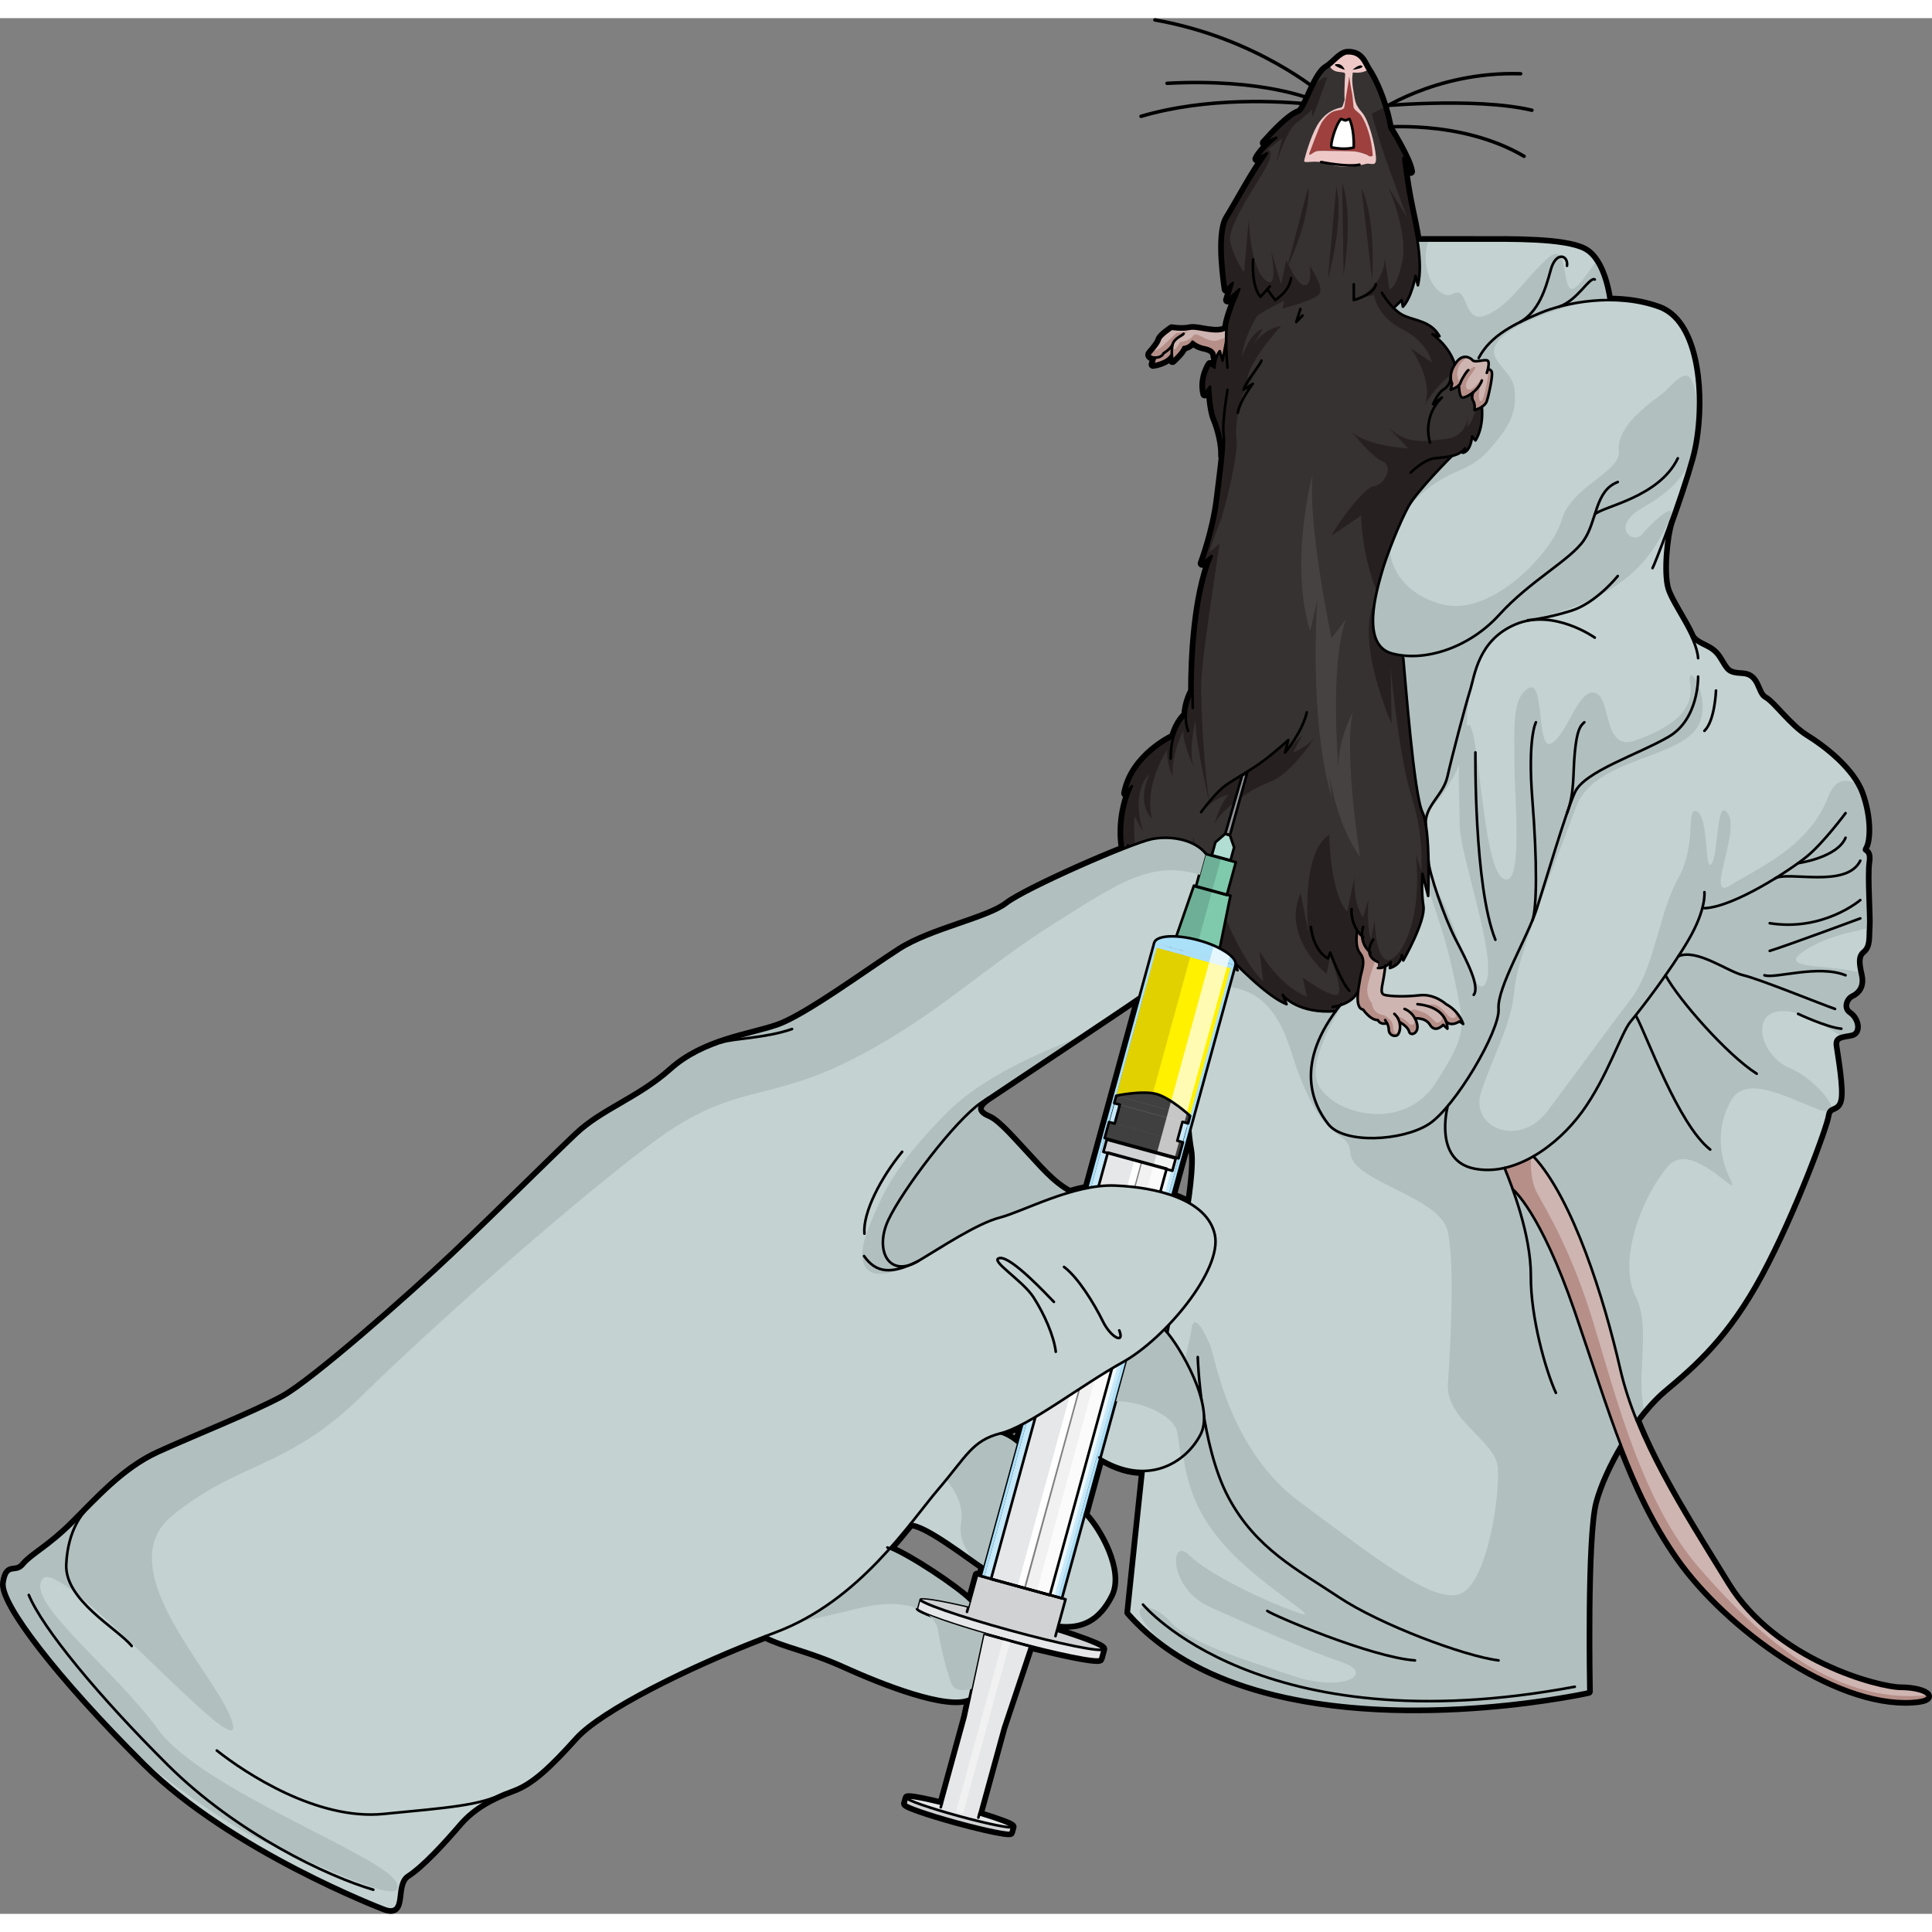 <?xml version="1.0" encoding="utf-8"?>
<!-- Created by: Science Figures, www.sciencefigures.org, Generator: Science Figures Editor -->
<!DOCTYPE svg PUBLIC "-//W3C//DTD SVG 1.1//EN" "http://www.w3.org/Graphics/SVG/1.1/DTD/svg11.dtd">
<svg version="1.1" id="Layer_1" xmlns="http://www.w3.org/2000/svg" xmlns:xlink="http://www.w3.org/1999/xlink" 
	 width="800px" height="800px" viewBox="0 0 552.493 542.113" enable-background="new 0 0 552.493 542.113"
	 xml:space="preserve">
<rect x="0" y="0" width="552.493" height="542.113" fill="#808080" stroke="none"/>
<g>
	<path fill="none" stroke="#000000" stroke-width="2.5" stroke-linecap="round" stroke-linejoin="round" stroke-miterlimit="10" d="
		M548.112,481.173c0.083-0.01,0.161-0.021,0.241-0.031c0.116-0.014,0.232-0.029,0.34-0.045c0.08-0.012,0.154-0.025,0.229-0.037
		c0.099-0.016,0.193-0.031,0.286-0.049c0.073-0.016,0.145-0.029,0.214-0.043c0.081-0.018,0.16-0.035,0.235-0.053
		c0.067-0.016,0.135-0.033,0.197-0.049c0.066-0.02,0.129-0.037,0.19-0.057c0.062-0.018,0.122-0.035,0.179-0.055
		c0.052-0.018,0.098-0.035,0.146-0.055c0.055-0.02,0.112-0.041,0.163-0.063c0.032-0.016,0.06-0.029,0.091-0.045
		c0.287-0.139,0.471-0.287,0.557-0.445c0.004-0.006,0.008-0.01,0.011-0.016c0.021-0.037,0.032-0.076,0.04-0.117
		c0.002-0.006,0.004-0.012,0.006-0.018c0.006-0.041,0.007-0.08,0.002-0.119c0-0.008,0-0.014-0.001-0.02
		c-0.007-0.041-0.018-0.082-0.034-0.125c-0.002-0.004-0.004-0.008-0.006-0.012c-0.019-0.043-0.042-0.086-0.072-0.131l0,0l0,0
		c-0.636-0.908-3.736-1.826-7.395-1.826c-6.625,0-36.146-7.826-49.701-29.82c-10.238-16.602-19.891-31.836-25.999-46.982
		c0.692-0.932,1.401-1.832,2.117-2.699l0,0c1.912-2.316,3.896-4.383,5.881-6.039c8.646-7.229,18.001-15.361,27.489-32.984
		c9.488-17.621,18.524-42.244,18.977-45.406c0.078-0.551,0.221-0.943,0.401-1.244c0.001,0,0.001,0,0.001,0
		c0.053-0.088,0.109-0.166,0.168-0.238c0.007-0.008,0.014-0.018,0.021-0.027c0.056-0.066,0.115-0.127,0.176-0.182
		c0.014-0.012,0.026-0.023,0.039-0.035c0.06-0.053,0.12-0.1,0.183-0.143c0.014-0.012,0.029-0.021,0.044-0.031
		c0.065-0.043,0.132-0.084,0.2-0.121l0,0c0.886-0.486,1.969-0.57,2.382-2.498c0.678-3.162-0.903-12.199-1.354-15.361
		c-0.26-1.811,0.593-2.51,1.793-2.877l0,0c0.604-0.186,1.298-0.287,1.981-0.404c0.038-0.006,0.076-0.012,0.114-0.02
		c0.061-0.01,0.121-0.021,0.182-0.033c0.228-0.041,0.454-0.084,0.673-0.137c2.259-0.523,1.582-4.211-0.678-5.736
		c-2.259-1.527-1.129-4.574,0.678-5.441c1.808-0.857,3.163-2.521,2.485-5.594c-0.061-0.271-0.117-0.539-0.173-0.801l0,0
		c-0.567-2.695-0.796-4.84,0.851-6.167c1.808-1.464,1.355-3.967,1.581-6.857c0.227-2.9-0.678-14.505-0.091-18.571
		c0.019-0.107,0.027-0.216,0.045-0.316c0.407-3.659-1.961-1.996-0.857-3.976c1.13-2.033,1.355-8.585-1.129-15.362
		c-0.165-0.447-0.357-0.893-0.568-1.336c-0.012-0.023-0.024-0.047-0.036-0.069c-0.204-0.425-0.429-0.846-0.671-1.265v-0.001l0,0
		c-3.322-5.729-10.004-10.838-14.313-13.486c-4.971-3.046-9.489-9.597-11.974-10.953c-2.485-1.355-1.808-6.552-6.326-6.777
		c-4.519-0.227-4.519-1.13-6.777-4.745c-2.259-3.615-5.413-3.163-7.663-5.874c0-0.009,0-0.009,0-0.009
		c-2.341-5.196-6.271-10.591-7.247-13.998c-1.329-4.644-0.271-15.163,1.048-19.103c0.036-0.081,0.063-0.162,0.091-0.243
		c2.042-5.685,4.283-12.282,5.864-17.929c0.117-0.416,0.229-0.844,0.337-1.285c0.021-0.091,0.042-0.189,0.064-0.282
		c0.084-0.356,0.168-0.716,0.247-1.088c0.018-0.084,0.034-0.172,0.052-0.258c0.08-0.392,0.159-0.786,0.233-1.191
		c0.012-0.061,0.021-0.121,0.031-0.182c0.078-0.439,0.153-0.885,0.225-1.338c0.004-0.033,0.01-0.066,0.014-0.098
		c0.075-0.486,0.144-0.98,0.208-1.48c0.001-0.007,0.002-0.015,0.003-0.021c1.726-13.477-0.292-31.923-10.676-35.699
		c-4.664-1.689-9.605-2.34-14.332-2.331c0,0-0.027-0.231-0.086-0.625l0,0c-0.002-0.019-0.006-0.042-0.009-0.061
		c-0.009-0.062-0.02-0.128-0.03-0.196c-0.008-0.047-0.016-0.093-0.023-0.145c-0.04-0.249-0.091-0.536-0.151-0.856
		c-0.007-0.036-0.015-0.073-0.021-0.11c-0.026-0.135-0.055-0.274-0.084-0.42c-0.008-0.038-0.016-0.075-0.023-0.114
		c-0.033-0.162-0.069-0.328-0.107-0.5c-0.006-0.023-0.01-0.045-0.016-0.068c-0.139-0.619-0.309-1.298-0.514-2.012
		c-0.002-0.005-0.003-0.011-0.005-0.017c-0.556-1.928-1.372-4.086-2.544-5.899c-0.001-0.001-0.002-0.002-0.003-0.003l0,0
		c-0.898-1.388-2.003-2.573-3.36-3.287c-5.721-3.01-21.534-2.712-30.2-2.712c-8.265,0-16.584-0.009-17.323-0.01
		c-0.043,0-0.072,0-0.072,0l-0.136,0.02c-0.542-3.542-1.328-7.039-1.942-10.021c-1.4-6.778-2.105-13.556-2.105-13.556l2.105,3.84
		c-0.498-3.615-6.055-12.425-6.055-12.425c-0.088-0.515-0.186-1.022-0.289-1.525c-0.02-0.096-0.043-0.189-0.063-0.285
		c-0.088-0.417-0.18-0.83-0.277-1.237c-0.015-0.061-0.031-0.12-0.045-0.182c-0.109-0.446-0.224-0.886-0.34-1.319
		c-0.006-0.018-0.01-0.035-0.016-0.052c-1.54-5.625-3.788-10.058-5.043-11.9c-0.041-0.06-0.078-0.123-0.117-0.185l0,0
		c-0.508-0.798-0.921-1.768-1.507-2.621c-0.014-0.019-0.026-0.038-0.039-0.057c-0.073-0.105-0.151-0.207-0.231-0.308
		c-0.021-0.028-0.044-0.058-0.066-0.085c-0.075-0.092-0.156-0.18-0.236-0.267c-0.031-0.032-0.061-0.066-0.092-0.098
		c-0.08-0.08-0.164-0.156-0.252-0.23c-0.037-0.033-0.074-0.067-0.113-0.1c-0.086-0.07-0.179-0.134-0.272-0.197
		c-0.045-0.031-0.088-0.064-0.136-0.094c-0.095-0.059-0.197-0.111-0.299-0.164c-0.054-0.026-0.104-0.058-0.16-0.083
		c-0.105-0.048-0.219-0.088-0.333-0.129c-0.061-0.021-0.116-0.047-0.181-0.067c-0.121-0.037-0.253-0.065-0.385-0.093
		c-0.063-0.014-0.123-0.034-0.191-0.045c-0.146-0.026-0.304-0.04-0.462-0.056c-0.062-0.005-0.118-0.017-0.183-0.021
		c-0.227-0.015-0.465-0.018-0.717-0.007c-0.193,0.007-0.387,0.05-0.58,0.11c-0.029,0.009-0.058,0.016-0.086,0.025
		c-0.184,0.063-0.369,0.148-0.555,0.25c-0.037,0.02-0.074,0.041-0.11,0.062c-0.184,0.107-0.368,0.226-0.553,0.359
		c-0.032,0.024-0.066,0.05-0.099,0.075c-0.179,0.134-0.358,0.277-0.537,0.428c-0.018,0.015-0.035,0.028-0.052,0.042
		c-0.185,0.157-0.368,0.322-0.552,0.488c-0.45,0.41-0.9,0.836-1.342,1.225c-0.004,0.001-0.005,0.003-0.007,0.005
		c-0.209,0.183-0.417,0.357-0.622,0.516l0,0c-0.248,0.191-0.493,0.363-0.735,0.5c-1.493,0.851-2.835,3.249-4.029,5.748l-0.001,0
		c-0.002,0.004-0.004,0.01-0.006,0.014c-0.438,0.913-0.854,1.839-1.253,2.708c-0.002,0.006-0.005,0.012-0.007,0.018
		c-0.066,0.143-0.131,0.283-0.195,0.423c-0.026,0.057-0.053,0.112-0.079,0.169c-0.053,0.114-0.105,0.228-0.159,0.339
		c-0.032,0.07-0.065,0.139-0.098,0.208c-0.046,0.096-0.091,0.19-0.135,0.282c-0.044,0.089-0.086,0.175-0.129,0.262
		c-0.035,0.071-0.071,0.146-0.107,0.217c-0.075,0.15-0.149,0.295-0.224,0.435c-0.024,0.048-0.05,0.093-0.075,0.139
		c-0.05,0.095-0.102,0.188-0.15,0.276c-0.029,0.053-0.059,0.101-0.088,0.151c-0.045,0.077-0.09,0.155-0.135,0.228
		c-0.03,0.049-0.06,0.095-0.09,0.143c-0.043,0.066-0.085,0.132-0.127,0.193c-0.03,0.043-0.06,0.085-0.09,0.126
		c-0.041,0.059-0.084,0.113-0.125,0.166c-0.029,0.037-0.057,0.071-0.085,0.105c-0.043,0.049-0.085,0.094-0.126,0.138
		c-0.027,0.027-0.054,0.056-0.08,0.081c-0.045,0.042-0.089,0.077-0.135,0.11c-0.021,0.017-0.043,0.037-0.065,0.052
		c-0.066,0.044-0.131,0.079-0.195,0.102c-2.9,1.04-7.175,5.648-9.94,8.738l3.406-1.454c-0.252,0.189-4.265,3.333-5.53,6.008
		l2.911-1.572c-4.519,6.325-8.359,13.78-11.296,18.525c-2.937,4.744-0.398,20.359-0.398,20.359l1.897-1.834l-1.499,4.898
		l3.388-3.063c0,0-2.484,5.619-3.388,9.334c-0.127,0.533-0.218,1.185-0.28,1.916c-2.774,1.871-8.223-0.505-10.482,0
		c-2.26,0.516-5.179,0-5.179,0s-3.107,2.051-3.406,3.109c-0.308,1.048-1.509,2.557-2.711,3.912c-0.65,0.724,0.263,1.229,1.356,1.249
		l-0.606,1.95c0,0,4.12-0.487,5.367-2.899h0.027c0.046,1.029,0.181,1.807,0.181,1.807s2.711-2.404,3.163-3.84
		c0,0,1.654-0.073,2.558-1.582c0,0,1.328,1.211,3.226,1.582c1.897,0.379,3.198,1.047,3.189,2.765l0.407,0.153
		c-0.28,0.75-0.516,1.735-0.516,2.938l-1.301-0.923c0,0-2.63,3.787-1.5,8.459l1.5-2.096c0,0,0.217,6.407,1.409,9.208
		c1.202,2.811,2.341,7.4,2.179,10.61l0.172,0.017c-0.289,3.227-0.85,7.311-1.464,12.398c-1.13,9.262-4.555,18.298-4.555,18.298
		l2.747-2.114c-4.853,11.828-5.494,29.992-5.494,38.612c-0.344,0.615-1.781,3.398-1.925,6.877h-0.01c0,0-2.268,1.78-3.515,6.208
		c0,0,0,0-0.009,0c-0.38,0.18-11.675,5.495-13.673,16.157l1.799-2.015c-0.205,0.393-4.063,8.096-2.466,17.926
		c-3.909,1.539-8.644,3.541-13.331,5.631c-8.699,3.902-17.225,8.099-19.905,10.178c-5.499,4.279-21.538,7.31-30.597,13.091
		c-1.699,1.087-3.699,2.43-5.903,3.913c-0.235,0.166-0.457,0.31-0.668,0.46c-9.459,6.421-22.05,15.22-28.531,17.435
		c-8.147,2.795-20.931,4.152-30.264,12.498c-9.317,8.34-19.618,11.486-27.063,18.555c-7.454,7.063-22.384,21.955-35.635,34.531
		c-11.936,11.318-39.92,35.939-48.316,40.535c-8.383,4.604-25.827,11.502-35.728,16.035c-8.376,3.828-15.053,10.561-21.145,16.73
		c0,0-0.058,0.053-0.169,0.176c-1.051,1.066-2.079,2.117-3.102,3.131c-6.988,6.941-11.637,8.994-14.045,11.904
		c-2.4,2.918-4.653-0.668-5.531,5.043c-0.027,0.176-0.039,0.369-0.033,0.576c0.002,0.07,0.017,0.154,0.022,0.229
		c0.011,0.141,0.019,0.279,0.042,0.434c0.017,0.104,0.047,0.219,0.069,0.326c0.028,0.139,0.052,0.273,0.091,0.422
		c0.032,0.123,0.079,0.26,0.118,0.391c0.045,0.146,0.083,0.287,0.136,0.441c0.051,0.146,0.116,0.309,0.176,0.463
		c0.057,0.148,0.106,0.291,0.17,0.445c0.072,0.174,0.157,0.359,0.237,0.539c0.067,0.15,0.127,0.295,0.2,0.451
		c0.093,0.197,0.201,0.408,0.304,0.615c0.074,0.148,0.142,0.293,0.221,0.445c0.117,0.227,0.249,0.465,0.377,0.699
		c0.079,0.146,0.152,0.289,0.236,0.438c0.144,0.258,0.302,0.525,0.458,0.795c0.08,0.137,0.155,0.27,0.238,0.41
		c0.172,0.287,0.357,0.588,0.543,0.887c0.081,0.131,0.156,0.258,0.24,0.391c0.198,0.316,0.411,0.643,0.625,0.971
		c0.08,0.125,0.156,0.246,0.239,0.371c0.229,0.35,0.473,0.709,0.718,1.07c0.076,0.113,0.148,0.223,0.227,0.336
		c0.263,0.383,0.539,0.777,0.819,1.176c0.068,0.098,0.133,0.193,0.203,0.291c0.296,0.418,0.604,0.846,0.919,1.275
		c0.063,0.086,0.12,0.168,0.184,0.254c0.33,0.451,0.675,0.914,1.024,1.383c0.051,0.066,0.099,0.133,0.15,0.201
		c0.365,0.486,0.743,0.98,1.128,1.482c0.042,0.055,0.082,0.107,0.125,0.162c0.397,0.516,0.807,1.039,1.225,1.568
		c0.034,0.045,0.066,0.086,0.102,0.129c0.434,0.551,0.879,1.107,1.335,1.674c0.021,0.025,0.039,0.049,0.06,0.074
		c0.469,0.58,0.947,1.168,1.438,1.764c0.01,0.012,0.02,0.023,0.029,0.035c0.499,0.607,1.011,1.223,1.532,1.844
		c0.002,0.004,0.004,0.006,0.006,0.008c4.201,5.006,9.128,10.512,14.658,16.34c0.007,0.008,0.014,0.016,0.021,0.023
		c0.67,0.705,1.348,1.414,2.034,2.131c0.03,0.031,0.06,0.063,0.091,0.094c0.668,0.697,1.346,1.396,2.03,2.098
		c0.049,0.053,0.098,0.102,0.147,0.152c0.666,0.684,1.34,1.371,2.02,2.063c0.072,0.072,0.145,0.146,0.217,0.221
		c0.656,0.664,1.321,1.334,1.992,2.006c0.068,0.068,0.135,0.137,0.203,0.203c0.001,0.002,0.002,0.004,0.002,0.004
		c0.254,0.254,0.501,0.504,0.756,0.758c24.871,24.783,68.305,41.385,68.305,41.385c6.691,2.76,2.516-6.59,6.795-9.373
		c4.284-2.795,10.283-9.355,14.777-14.596c3.015-3.533,6.603-5.869,10.263-7.625c0.017-0.006,0.035-0.01,0.04-0.021
		c0.848-0.402,1.695-0.777,2.541-1.125c0.029-0.025,0.063-0.033,0.102-0.055c0.897-0.361,1.78-0.701,2.66-1.029
		c5.391-2.018,10.469-6.932,17.661-14.92c6.909-7.68,31.089-19.979,54.335-28.895l0.011,0.008
		c6.193,3.047,12.115,3.719,22.823,8.559c10.719,4.848,29.354,12.191,35.543,9.205l-1.152,5.377l-6.801,24.813l0,0
		c-0.961-0.236-1.872-0.451-2.731-0.648c-1.861-0.424-3.454-0.746-4.667-0.943c-1.541-0.254-2.469-0.305-2.525-0.104l-0.119,0.439
		l-0.318,1.158c-0.076,0.283,1.536,1,4.207,1.93s6.399,2.074,10.553,3.213c2.789,0.764,5.406,1.424,7.67,1.947
		c4.478,1.037,7.546,1.527,7.648,1.152l0.438-1.592v-0.002v-0.002c0.117-0.436-3.791-1.906-9.401-3.602l6.802-24.811l7.766-23.209
		c0,0,3.873,0.934,7.656,1.793c0.01,0.002,0.021,0.006,0.032,0.008c0.328,0.074,0.652,0.148,0.971,0.219
		c0.021,0.004,0.042,0.008,0.062,0.014c0.299,0.066,0.591,0.131,0.88,0.191c0.047,0.012,0.095,0.021,0.144,0.033
		c0.262,0.057,0.52,0.111,0.773,0.166c0.071,0.014,0.145,0.029,0.215,0.045c0.23,0.049,0.458,0.096,0.682,0.143
		c0.088,0.018,0.173,0.035,0.26,0.053c0.203,0.041,0.405,0.082,0.604,0.123c0.103,0.02,0.203,0.039,0.305,0.061
		c0.178,0.035,0.354,0.07,0.526,0.104c0.114,0.021,0.228,0.043,0.341,0.064c0.15,0.029,0.299,0.057,0.444,0.084
		c0.13,0.023,0.258,0.047,0.384,0.07c0.127,0.021,0.253,0.045,0.375,0.068c0.137,0.023,0.27,0.045,0.402,0.068
		c0.104,0.018,0.209,0.035,0.311,0.053c0.145,0.023,0.284,0.047,0.422,0.068c0.083,0.016,0.168,0.027,0.248,0.041
		c0.148,0.023,0.292,0.043,0.434,0.064c0.065,0.01,0.133,0.02,0.196,0.029c0.147,0.021,0.29,0.041,0.43,0.059
		c0.05,0.006,0.103,0.014,0.151,0.02c0.149,0.02,0.291,0.037,0.429,0.051c0.033,0.004,0.068,0.01,0.101,0.012
		c0.146,0.016,0.283,0.029,0.415,0.041c0.021,0.002,0.045,0.004,0.066,0.006c0.138,0.012,0.265,0.02,0.388,0.027
		c0.013,0.002,0.027,0.002,0.04,0.002c0.128,0.008,0.246,0.012,0.356,0.012c0.005,0,0.011,0,0.016,0
		c0.574,0.006,0.903-0.063,0.945-0.215l0.762-2.783c0.051-0.184-0.325-0.477-1.041-0.852c-0.82-0.432-2.104-0.973-3.768-1.598
		c-2.187-0.822-5.017-1.785-8.313-2.822l0.45-1.637c6.557,0.703,11.342-1.543,14.863-8.486c3.514-6.947-3.353-18.932-7.335-22.996
		l4.44-16.201l0.092,0.023c4.447,2.746,8.567,3.844,12.25,3.809c-1.65,15.408-4.227,40.289-4.227,40.289
		c3.343,3.82,7.124,7.133,11.227,10.018l0,0c0,0,0.002,0.002,0.004,0.002c0.652,0.459,1.314,0.906,1.984,1.344
		c0.018,0.012,0.035,0.023,0.053,0.033c0.67,0.438,1.347,0.863,2.031,1.277c0.007,0.004,0.016,0.008,0.023,0.014
		c36.902,22.314,95.533,13.727,111.809,10.756c0.011-0.004,0.021-0.006,0.031-0.008c0.266-0.047,0.514-0.094,0.756-0.139
		c0.053-0.01,0.107-0.02,0.159-0.029c0.212-0.041,0.41-0.078,0.604-0.115c0.073-0.014,0.146-0.027,0.216-0.041
		c0.176-0.033,0.341-0.066,0.5-0.098c0.065-0.012,0.13-0.025,0.193-0.039c0.149-0.029,0.29-0.057,0.422-0.084
		c0.063-0.012,0.119-0.023,0.177-0.035c0.118-0.023,0.229-0.045,0.331-0.066c0.06-0.012,0.111-0.023,0.165-0.033
		c0.085-0.018,0.166-0.035,0.237-0.051c0.055-0.012,0.096-0.02,0.142-0.029c0.054-0.012,0.108-0.023,0.15-0.033
		c0.052-0.01,0.085-0.016,0.12-0.025c0.021-0.004,0.045-0.01,0.061-0.012c0.038-0.008,0.06-0.014,0.06-0.014
		s-0.876-44.279,1.815-54.219c1.293-4.789,3.969-10.744,7.365-16.428c4.527,11.883,9.516,22.527,16.546,32.541
		c13.763,19.58,44.596,42.199,66.78,40.871c0.25-0.014,0.488-0.031,0.715-0.051c0.078-0.008,0.148-0.016,0.225-0.021
		C547.833,481.203,547.977,481.189,548.112,481.173z M341.087,323.546c0.555,3.016,0.022,8.818-0.93,15.369
		c-0.088-0.051-0.177-0.102-0.266-0.152c-0.045-0.023-0.088-0.051-0.133-0.076c-0.44-0.244-0.892-0.48-1.355-0.703
		c-0.053-0.025-0.106-0.049-0.159-0.072c-0.397-0.189-0.802-0.369-1.214-0.543c-0.116-0.049-0.232-0.098-0.352-0.145
		c-0.465-0.189-0.934-0.373-1.416-0.545l5.109-18.643C340.565,320.117,340.798,321.978,341.087,323.546z M325.835,279.808
		l-15.006,54.768c-0.002,0-0.005,0-0.006,0.002c-1.658,0.33-3.32,0.744-4.952,1.23l-0.011-0.006
		c-5.148-2.787-8.999-7.662-12.171-10.998c-3.176-3.322-8.05-9.154-10.862-10.35c-2.749-1.158-4.283-2.838-0.535-5.48
		c0.098-0.074,0.209-0.15,0.318-0.219c1.582-1.053,3.604-2.41,5.922-3.943c0.056-0.053,0.123-0.102,0.197-0.131
		c5.757-3.844,13.242-8.824,20.043-13.367c0,0.002-0.002,0.002-0.002,0.002C316.567,286.111,323.467,281.482,325.835,279.808z
		 M260.353,430.632c3.887-0.34,16.01,9.027,20.215,11.855c0.031,0.021,0.063,0.043,0.094,0.063c0.176,0.117,0.342,0.227,0.486,0.318
		l9.73-35.504c-2.833-2.295-4.752-2.66-4.752-2.66c1.783-0.449,3.859-1.352,6.178-2.557c0.006-0.012,0.006-0.012,0.006-0.012
		c0.002-0.002,0.004-0.002,0.004-0.002l-11.887,43.373l-1.018-0.279v0.002h-0.002l-2.033,7.375
		c-0.143-0.146-0.301-0.299-0.474-0.459c-4.089-3.803-16.388-12.027-22.444-14.527C256.61,435.216,258.568,432.861,260.353,430.632z
		"/>
	<g>
		<g>
			<path stroke="#000000" stroke-width="0.5" stroke-miterlimit="10" d="M377.964,21.868c-0.059,0-0.117-0.021-0.165-0.062
				c-0.181-0.159-18.429-15.915-47.577-21.059c-0.137-0.024-0.228-0.154-0.203-0.29c0.024-0.135,0.149-0.23,0.289-0.203
				c29.294,5.169,47.64,21.015,47.821,21.175c0.104,0.091,0.114,0.249,0.023,0.353C378.103,21.839,378.034,21.868,377.964,21.868z"
				/>
			<path stroke="#000000" stroke-width="0.5" stroke-miterlimit="10" d="M375.48,23.607c-0.034,0-0.068-0.007-0.102-0.021
				c-0.139-0.063-14.192-6.167-41.621-4.7c-0.005,0-0.01,0-0.014,0c-0.132,0-0.242-0.104-0.25-0.237
				c-0.007-0.138,0.099-0.255,0.236-0.263c27.568-1.479,41.713,4.68,41.852,4.742c0.126,0.057,0.183,0.204,0.127,0.331
				C375.667,23.552,375.576,23.607,375.48,23.607z"/>
			<path stroke="#000000" stroke-width="0.5" stroke-miterlimit="10" d="M326.291,28.328c-0.108,0-0.208-0.07-0.24-0.179
				c-0.039-0.132,0.037-0.271,0.17-0.311c18.849-5.556,39.61-4.459,50.307-3.31c0.394,0.042,0.63,0.068,0.692,0.069
				c0.138,0,0.25,0.113,0.249,0.25c0,0.138-0.111,0.25-0.249,0.25c-0.065,0-0.319-0.026-0.746-0.072
				c-10.66-1.146-31.345-2.239-50.112,3.292C326.337,28.324,326.314,28.328,326.291,28.328z"/>
			<path stroke="#000000" stroke-width="0.5" stroke-miterlimit="10" d="M393.119,27.581c-0.077,0-0.152-0.036-0.202-0.103
				c-0.081-0.111-0.057-0.268,0.055-0.349c0.167-0.123,16.972-12.217,41.893-11.477c0.138,0.004,0.246,0.12,0.242,0.257
				c-0.004,0.136-0.115,0.243-0.25,0.243c-0.002,0-0.005,0-0.008,0c-24.694-0.744-41.416,11.259-41.582,11.38
				C393.222,27.565,393.17,27.581,393.119,27.581z"/>
			<path stroke="#000000" stroke-width="0.5" stroke-miterlimit="10" d="M438.085,26.588c-0.019,0-0.038-0.002-0.058-0.007
				c-16.415-3.92-45.584-1.018-45.877-0.989c-0.161,0.016-0.26-0.086-0.274-0.223c-0.014-0.138,0.086-0.26,0.224-0.274
				c0.295-0.03,29.549-2.939,46.043,1c0.135,0.032,0.218,0.167,0.186,0.301C438.301,26.511,438.199,26.588,438.085,26.588z"/>
			<path stroke="#000000" stroke-width="0.5" stroke-miterlimit="10" d="M435.849,39.754c-0.043,0-0.087-0.011-0.127-0.034
				c-18.349-10.764-41.351-8.194-41.58-8.166c-0.131,0.018-0.262-0.082-0.277-0.219c-0.017-0.137,0.082-0.261,0.219-0.277
				c0.23-0.029,23.399-2.617,41.893,8.23c0.118,0.07,0.158,0.223,0.089,0.342C436.018,39.71,435.935,39.754,435.849,39.754z"/>
			<g>
				<g>
					<g>
						<g>
							<g id="XMLID_54_">
								<g>
									<path fill="#CFB5B1" d="M463.423,407.876c-4.319-11.342-8.213-23.822-13.076-37.943
										c-9.949-28.918-17.756-35.027-17.756-35.027c-0.922-2.584-1.771-4.707-2.341-6.1c2.819-0.633,5.603-1.789,8.251-3.324
										c11.332,12.18,20.25,40.826,24.805,60.717c1.13,4.941,2.737,9.848,4.726,14.764c6.108,15.146,15.761,30.381,25.999,46.982
										c13.555,21.994,43.076,29.82,49.701,29.82c6.633,0,11.449,3.018,3.018,3.523c-22.185,1.328-53.018-21.291-66.78-40.871
										C472.939,430.404,467.951,419.759,463.423,407.876z"/>
									<path fill="#363232" d="M385.808,16.792c0,0.616-0.703,2.639-0.785,3.426c-0.09,0.786-0.262,4.564-0.615,5.35
										c-0.352,0.795-1.49,0.614-2.9,1.058c-1.4,0.433-2.981,2.195-3.695,3.506c-0.715,1.319-3.316,8.34-3.316,8.34
										c-0.398,1.04,0.343,0.524,1.138,0c0.786-0.532,1.401-0.532,2.812-0.532c1.4,0,7.626,0.09,8.855,0.181
										c1.229,0.09,3.515,0.787,4.039,1.229c0.523,0.434,1.229,0,1.229,0c-0.442-6.849-2.811-10.88-3.515-11.748
										c-0.696-0.857-1.925-1.328-2.015-2.375c-0.091-1.057-0.263-3.425-0.434-3.958
										C386.423,20.742,385.808,16.179,385.808,16.792z M386.847,14.75c0,0,3.39-0.46,2.64-1.083
										C388.737,13.051,386.847,14.75,386.847,14.75z M366.886,279.421c-0.063-0.154-0.09-0.207-0.063-0.117
										C366.832,279.332,366.85,279.367,366.886,279.421z M384.517,14.75c0,0-0.588-1.825-2.313-1.59
										C380.478,13.395,384.517,14.75,384.517,14.75z M349.609,97.933l1.021-5.422h0.009c-0.025-1.302,0.01-2.585,0.109-3.705
										c0.063-0.731,0.153-1.383,0.28-1.916c0.903-3.715,3.388-9.334,3.388-9.334l-3.388,3.063l1.499-4.898l-1.897,1.834
										c0,0-2.538-15.615,0.398-20.359c2.937-4.745,6.777-12.2,11.296-18.525l-2.911,1.572c1.266-2.675,5.278-5.818,5.53-6.008
										l-3.406,1.454c2.766-3.09,7.04-7.699,9.94-8.738c1.916-0.687,4.545-10.871,7.988-12.832
										c1.86-1.058,3.904-4.013,5.829-4.084c4.093-0.162,4.662,2.982,5.973,4.907c1.581,2.322,4.743,8.747,6.072,16.5
										c0,0,5.557,8.81,6.055,12.425l-2.105-3.84c0,0,0.705,6.778,2.105,13.556c0.614,2.982,1.4,6.479,1.942,10.021
										c0.706,4.527,1.021,9.117,0.136,12.795l-0.678-2.712c0,0-1.129,6.255-3.614,8.83l-0.334-1.897l-1.925,1.897l-0.75,0.018
										c0.921,0.976,1.996,1.907,3.126,2.448c3.272,1.582,7.916,1.582,10.337,5.983l-1.961-0.551
										c0.281,0.198,4.826,3.461,6.362,8.61c-0.831,1.275-1.175,2.485-1.192,3.534c0,0.117,0.01,0.226,0.01,0.334
										c0.035,0.605,0.18,1.157,0.396,1.627l-0.406,1.753c0,0,1.545-0.507,2.35-1.302h0.009c0,0,0.063,3.146,0.858,3.497
										c0.452,0.199,1.871-0.37,3.217-1.481c0,0-0.65,1.481,0,2.449c0.642,0.957,0.379,2.629,0.379,2.629s1.113-0.262,2.106-0.903
										c0.534,6.407-1.844,9.597-1.844,9.597l-0.93-1.14c-0.589,4.645-2.667,4.671-2.667,4.671l0.615-1.247
										c-0.94,1.192-2.26,1.808-3.741,2.161c0,0-9.948,9.929-12.435,14.448c-2.484,4.518-6.271,14.006-7.654,18.977
										c-1.382,4.97-6.126,20.558,2.91,23.042c1.066,0.29,2.188,0.499,3.354,0.615l-0.082,0.741
										c0.56,5.873,3.055,39.083,5.477,44.053c0.416,0.85,0.731,2.106,0.984,3.605c0.009,0.019,0.009,0.045,0.009,0.064
										c1.185,7.301,0.651,20.277,0.651,20.277l-1.645-6.325c0,0-0.389,4.951,0.279,9.207c0.678,4.266-5.747,15.562-5.747,15.562
										l-0.406-1.555c-0.335,2.974-3.452,3.732-3.452,3.732l0.271-1.717c-0.542,0.615-1.103,1.021-1.616,1.274
										c-1.157,0.578-2.079,0.434-2.044,0.434v-1.708c-1.824-0.768-2.43-1.915-2.484-3.028c-1.474-1.391-1.952-3-2.042-4.337
										c-0.551-0.515-1.004-1.065-1.373-1.635c0,0-0.949,4.392,0.831,6.551c1.789,2.152,0.19,5.44,0,7.031
										c-0.072,0.623-0.39,2.061-0.579,3.613c-0.984,2.414-3.37,3.588-5.141,4.15c-0.462,0.566-0.895,1.139-1.303,1.689
										c-9.921,0.768-14.439-3.625-15.063-4.537c0.254,0.598,1.013,2.547,1.013,2.547c-5.838-2.268-15.633-12.687-15.633-12.687
										l1.635,2.992c-9.09-5.747-13.689-16.627-13.843-16.998c-0.254,0.298-0.516,0.534-0.796,0.714
										c-1.518,0.995-3.307,0.452-3.859,1.446c0.091,0.379,0.154,0.587,0.154,0.587c-0.578-0.081-1.129-0.298-1.653-0.587
										c-2.251-1.257-3.895-3.932-3.895-3.932v2.486c-1.608-0.949-2.468-1.97-2.911-2.846c0,0-0.324,1.327-0.352,2.846h-0.126
										c-4.519-7.681-4.066-19.429-4.066-19.429l-0.679,4.066c-3.09-11.25,1.572-20.558,1.799-20.991l-1.799,2.015
										c1.998-10.662,13.293-15.977,13.673-16.157c0.009,0,0.009,0,0.009,0c1.247-4.428,3.515-6.208,3.515-6.208h0.01
										c0.144-3.479,1.581-6.262,1.925-6.877c0-8.62,0.642-26.784,5.494-38.612l-2.747,2.114c0,0,3.425-9.037,4.555-18.298
										c0.614-5.088,1.175-9.172,1.464-12.398l-0.172-0.017c0.162-3.21-0.977-7.799-2.179-10.61
										c-1.192-2.801-1.409-9.208-1.409-9.208l-1.5,2.096c-1.13-4.672,1.5-8.459,1.5-8.459l1.301,0.923
										c0-1.202,0.235-2.188,0.516-2.938c0.434-1.174,0.985-1.789,0.985-1.789L349.609,97.933z"/>
									<path fill="#CFB5B1" d="M388.981,274.515c0.19-1.591,1.789-4.879,0-7.031c-1.78-2.16-0.831-6.551-0.831-6.551
										c0.369,0.57,0.822,1.121,1.373,1.635c0.09,1.337,0.568,2.946,2.042,4.337c0.055,1.113,0.66,2.26,2.484,3.028v1.708
										c-0.035,0,0.887,0.145,2.044-0.434c-0.362,4.979-2.033,7.772,0.018,8.159c2.086,0.408,5.747,0.508,9.967,0.055
										c4.221-0.451,7.473,2.557,7.473,2.557c3.859,2.107,4.881,5.648,4.881,5.648l-1.058-0.713
										c-2.54,1.518-3.678,0.189-3.813,0.008c0.425,1.166,0.353,2.07,0.353,2.07l-1.21-1.104c-0.453,0.479-2.404,2.223-3.76,0
										c-1.355-2.23-4.312-1.834-4.312-1.834c0.181,0.336,0.354,0.715,0.488,1.131c1.03,3.09-1.78,4.119-2.159,2.619
										c-0.371-1.5-2.594-2.619-2.594-2.619l-0.145,0.035c0.424,1.754-0.135,3.461-0.822,3.715
										c-1.039,0.369-2.25-0.381-2.25-1.691c0-0.686-0.262-1.346-0.515-1.852h-0.009c-2.025,0.615-2.577-0.867-2.577-0.867
										c-2.249,0-4.228-3-4.228-3c-1.727-0.289-1.727-2.973-1.42-5.396C388.591,276.576,388.909,275.138,388.981,274.515z"/>
									<path fill="#CFB5B1" d="M426.663,101.565c0.091,1.436-0.876,6.108-1.49,7.96c-0.235,0.706-0.796,1.237-1.41,1.636
										c-0.993,0.642-2.106,0.903-2.106,0.903s0.263-1.672-0.379-2.629c-0.65-0.968,0-2.449,0-2.449
										c-1.346,1.112-2.765,1.681-3.217,1.481c-0.795-0.352-0.858-3.497-0.858-3.497h-0.009c-0.805,0.795-2.35,1.302-2.35,1.302
										l0.406-1.753c-0.217-0.47-0.361-1.021-0.396-1.627c0.008-0.108,0.008-0.226-0.01-0.334
										c0.018-1.049,0.361-2.259,1.192-3.534c0.163-0.243,0.335-0.487,0.533-0.74c1.925-2.458,3.949-1.147,4.564-0.443
										c0.315,0.362,1.047,0.307,1.86,0.19c0.76-0.11,1.582-0.272,2.179-0.19c0.669,0.1,0.604,1.157,0.415,2.106
										C425.461,100.815,426.572,100.128,426.663,101.565z"/>
									<path fill="#C4D2D2" d="M453.068,66.305c5.721,3.009,6.977,14.313,6.977,14.313c-5.224,0.009-10.193,0.822-14.225,1.897
										c-2.051,0.552-3.857,1.166-5.331,1.789c-1.935,0.813-3.876,1.654-5.747,2.584c-4.943,2.459-9.416,5.549-11.874,10.292
										l0.126,0.851c-0.813,0.117-1.545,0.171-1.86-0.19c-0.615-0.705-2.64-2.016-4.564,0.443c-0.198,0.253-0.37,0.497-0.533,0.74
										c-1.536-5.149-6.081-8.412-6.362-8.61l1.961,0.551c-2.421-4.401-7.064-4.401-10.337-5.983
										c-1.13-0.541-2.205-1.473-3.126-2.448l0.75-0.018l1.925-1.897l0.334,1.897c2.485-2.575,3.614-8.83,3.614-8.83l0.678,2.712
										c0.886-3.678,0.57-8.268-0.136-12.795l0.136-0.02c0,0,8.738,0.01,17.396,0.01
										C431.534,63.593,447.347,63.295,453.068,66.305z"/>
									<path fill="#C4D2D2" d="M534.152,241.314c0.019-0.107,0.027-0.216,0.045-0.316c0.407-3.659-1.961-1.996-0.857-3.976
										c1.13-2.033,1.355-8.585-1.129-15.362c-2.486-6.777-10.619-13.103-15.588-16.157c-4.971-3.046-9.489-9.597-11.974-10.953
										c-2.485-1.355-1.808-6.552-6.326-6.777c-4.519-0.227-4.519-1.13-6.777-4.745c-2.259-3.615-5.413-3.163-7.663-5.874
										c0-0.009,0-0.009,0-0.009c-2.341-5.196-6.271-10.591-7.247-13.998c-1.329-4.644-0.271-15.163,1.048-19.103
										c0.036-0.081,0.063-0.162,0.091-0.243c2.042-5.685,4.283-12.282,5.864-17.929c3.615-12.877,3.163-38.405-9.262-42.923
										c-4.664-1.689-9.605-2.34-14.332-2.331c-5.224,0.009-10.193,0.822-14.225,1.897c-2.051,0.552-3.857,1.166-5.331,1.789
										c-1.935,0.813-3.876,1.654-5.747,2.584c-4.943,2.459-9.416,5.549-11.874,10.292l0.126,0.851
										c0.76-0.11,1.582-0.272,2.179-0.19c0.669,0.1,0.604,1.157,0.415,2.106c-0.126,0.867,0.984,0.181,1.075,1.618
										c0.091,1.436-0.876,6.108-1.49,7.96c-0.235,0.706-0.796,1.237-1.41,1.636c0.534,6.407-1.844,9.597-1.844,9.597l-0.93-1.14
										c-0.589,4.645-2.667,4.671-2.667,4.671l0.615-1.247c-0.94,1.192-2.26,1.808-3.741,2.161c0,0-9.948,9.929-12.435,14.448
										c-2.484,4.518-6.271,14.006-7.654,18.977c-1.382,4.97-6.126,20.558,2.91,23.042c1.066,0.29,2.188,0.499,3.354,0.615
										l-0.082,0.741c0.56,5.873,3.055,39.083,5.477,44.053c0.416,0.85,0.731,2.106,0.984,3.605
										c0.009,0.019,0.009,0.045,0.009,0.064c1.185,7.301,0.651,20.277,0.651,20.277l-1.645-6.325c0,0-0.389,4.951,0.279,9.207
										c0.678,4.266-5.747,15.562-5.747,15.562l-0.406-1.555c-0.335,2.974-3.452,3.732-3.452,3.732l0.271-1.717
										c-0.542,0.615-1.103,1.021-1.616,1.274c-0.362,4.979-2.033,7.772,0.018,8.159c2.086,0.408,5.747,0.508,9.967,0.055
										c4.221-0.451,7.473,2.557,7.473,2.557c3.859,2.107,4.881,5.648,4.881,5.648l-1.058-0.713
										c-2.54,1.518-3.678,0.189-3.813,0.008c0.425,1.166,0.353,2.07,0.353,2.07l-1.21-1.104c-0.453,0.479-2.404,2.223-3.76,0
										c-1.355-2.23-4.312-1.834-4.312-1.834c0.181,0.336,0.354,0.715,0.488,1.131c1.03,3.09-1.78,4.119-2.159,2.619
										c-0.371-1.5-2.594-2.619-2.594-2.619l-0.145,0.035c0.424,1.754-0.135,3.461-0.822,3.715
										c-1.039,0.369-2.25-0.381-2.25-1.691c0-0.686-0.262-1.346-0.515-1.852h-0.009c-2.025,0.615-2.577-0.867-2.577-0.867
										c-2.249,0-4.228-3-4.228-3c-1.727-0.289-1.727-2.973-1.42-5.396c-0.984,2.414-3.37,3.588-5.141,4.15
										c-0.462,0.566-0.895,1.139-1.303,1.689c-11.594,15.805-6.424,26.846-2.086,32.35c4.518,5.721,21.082,4.816,28.663,0
										c1.573-1.002,3.38-2.748,5.241-4.943l0.136,0.117c0,0-3.922,15.064,7.528,17.477c2.909,0.615,5.882,0.508,8.81-0.162
										c2.819-0.633,5.603-1.789,8.251-3.324c11.332,12.18,20.25,40.826,24.805,60.717c1.13,4.941,2.737,9.848,4.726,14.764
										c2.54-3.416,5.269-6.461,7.998-8.738c8.646-7.229,18.001-15.361,27.489-32.984c9.488-17.621,18.524-42.244,18.977-45.406
										c0.452-3.164,2.938-1.355,3.614-4.52c0.678-3.162-0.903-12.199-1.354-15.361c-0.453-3.162,2.484-2.938,4.743-3.471
										c2.259-0.523,1.582-4.211-0.678-5.736c-2.259-1.527-1.129-4.574,0.678-5.441c1.808-0.857,3.163-2.521,2.485-5.594
										s-1.13-5.512,0.678-6.968c1.808-1.464,1.355-3.967,1.581-6.857C534.469,256.985,533.565,245.38,534.152,241.314z"/>
									<path fill="#C4D2D2" d="M432.591,334.906c0,0,7.807,6.109,17.756,35.027c4.863,14.121,8.757,26.602,13.076,37.943
										c-3.396,5.684-6.072,11.639-7.365,16.428c-2.691,9.939-1.815,54.219-1.815,54.219s-93.501,20.783-131.454-22.592
										c0,0,4.491-43.375,5.412-51.055c0.913-7.684,5.884-28.014,6.562-34.791s7.907-37.953,6.325-46.539
										c-1.582-8.584-1.519-25.754-2.007-41.568c-0.478-15.813-2.493-14.367,0.19-25.979c0.28-0.18,0.542-0.416,0.796-0.714
										c0.153,0.371,4.753,11.251,13.843,16.998l-1.635-2.992c0,0,9.795,10.419,15.633,12.687c0,0-0.759-1.949-1.013-2.547
										c0.624,0.912,5.143,5.305,15.063,4.537c-11.594,15.805-6.424,26.846-2.086,32.35c4.518,5.721,21.082,4.816,28.663,0
										c1.573-1.002,3.38-2.748,5.241-4.943l0.136,0.117c0,0-3.922,15.064,7.528,17.477c2.909,0.615,5.882,0.508,8.81-0.162
										C430.82,330.199,431.669,332.322,432.591,334.906z"/>
									<path fill="#9E403D" d="M392.568,39.348c0,0-0.705,0.434-1.229,0c-0.524-0.442-2.811-1.139-4.039-1.229
										c-1.229-0.091-7.455-0.181-8.855-0.181c-1.41,0-2.025,0-2.812,0.532c-0.795,0.524-1.536,1.04-1.138,0
										c0,0,2.602-7.021,3.316-8.34c0.714-1.311,2.295-3.073,3.695-3.506c1.41-0.443,2.549-0.263,2.9-1.058
										c0.354-0.786,0.525-4.563,0.615-5.35c0.082-0.787,0.785-2.81,0.785-3.426c0-0.613,0.615,3.95,0.797,4.474
										c0.171,0.534,0.343,2.901,0.434,3.958c0.09,1.047,1.318,1.518,2.015,2.375C389.757,28.468,392.125,32.499,392.568,39.348z
										 M387.128,36.982c0.172-5.441-1.229-8.161-1.229-8.161l-1.139,0.434l-1.284-0.434c-1.636,1.753-3.353,8.006-2.583,8.161
										C384.933,37.767,387.128,36.982,387.128,36.982z"/>
									<path fill="#FFFFFF" d="M385.9,28.821c0,0,1.4,2.72,1.229,8.161c0,0-2.195,0.785-6.234,0
										c-0.77-0.155,0.947-6.408,2.583-8.161l1.284,0.434L385.9,28.821z"/>
									
										<path fill="none" stroke="#000000" stroke-width="0.75" stroke-linecap="round" stroke-linejoin="round" stroke-miterlimit="10" d="
										M385.9,28.821c0,0,1.4,2.72,1.229,8.161c0,0-2.195,0.785-6.234,0c-0.77-0.155,0.947-6.408,2.583-8.161l1.284,0.434
										L385.9,28.821z"/>
									<path fill="#CFB5B1" d="M335.294,93.415c-0.831,1.437-2.566,2.412-2.566,2.412c-0.353,0.904-1.445,1.266-2.402,1.249
										c-1.094-0.02-2.007-0.525-1.356-1.249c1.202-1.355,2.403-2.864,2.711-3.912c0.299-1.059,3.406-3.109,3.406-3.109
										s2.919,0.516,5.179,0c2.26-0.505,7.708,1.871,10.482,0c-0.1,1.12-0.135,2.403-0.109,3.705h-0.009l-1.021,5.422
										l-0.786-2.711c0,0-0.552,0.615-0.985,1.789l-0.407-0.153c0.009-1.718-1.292-2.386-3.189-2.765
										c-1.897-0.371-3.226-1.582-3.226-1.582c-0.903,1.509-2.558,1.582-2.558,1.582c-0.452,1.437-3.163,3.84-3.163,3.84
										s-0.135-0.778-0.181-1.807C335.07,95.293,335.096,94.291,335.294,93.415z"/>
									<path fill="#B68F89" d="M335.114,96.125h-0.027c-1.247,2.412-5.367,2.899-5.367,2.899l0.606-1.95
										c0.957,0.017,2.05-0.345,2.402-1.249c0,0,1.735-0.975,2.566-2.412C335.096,94.291,335.07,95.293,335.114,96.125z"/>
									<path fill="#CFB5B1" d="M333.913,257.445c-2.251-1.257-3.895-3.932-3.895-3.932v2.486c-1.608-0.949-2.468-1.97-2.911-2.846
										c0,0-0.324,1.327-0.352,2.846c-0.018,0.894,0.054,1.843,0.352,2.648c0.806,2.178-0.786,2.639-1.725,1.798
										c-0.94-0.841-2.992-3.19-4.546-3s-3.858-2.909-6.081-4.69c-2.224-1.789-4.013-3.47-6.733-3.939
										c-0.795-0.136-1.644-0.082-2.466,0.162c0,0-3.253-1.382-4.854-1.291c-1.59,0.099-4.12,3.343-4.12,3.343l2.999-0.524
										c0,0-0.298,1.853,2.143,1.681c-0.234,0.461-0.425,0.968-0.551,1.51c0,0,2.629-1.32,4.509-0.38c0,0-0.289,2.205,2.34,2.557
										c2.621,0.353,1.384,0.904,3.534,0.769c-1.971,0.687-3.182,1.563-3.534,3.614c0,0,4.04,0.562,5.069-0.56
										c0,0,0.588,0.994,1.664,1.473c0,0,0.677,2.657,4.896,2.657c0,0,2.82,2.621,5.35,2.439c2.531-0.189,6.57,3.841,8.911,0.931
										C336.261,264.295,333.542,262.786,333.913,257.445z"/>
								</g>
							</g>
						</g>
						<path fill="#B68F89" d="M486.238,443.562c-16.491-18.752-24.172-49.477-30.498-70.26
							c-6.325-20.783-13.103-31.627-16.266-37.502c-1.474-2.736-1.77-6.6-1.666-9.947c-2.439,1.344-4.981,2.375-7.558,2.953
							c0.569,1.393,1.419,3.516,2.341,6.1c0,0,7.807,6.109,17.756,35.027c4.863,14.121,8.757,26.602,13.076,37.943
							c4.527,11.883,9.516,22.527,16.546,32.541c13.763,19.58,44.596,42.199,66.78,40.871c3.78-0.227,4.893-0.959,4.377-1.697
							C523.228,482.392,501.596,461.023,486.238,443.562z"/>
						<path fill="#B68F89" d="M333.913,267.195c2.349-2.9-0.37-4.409,0-9.75c-2.251-1.257-3.895-3.932-3.895-3.932v2.486
							c-1.608-0.949-2.468-1.97-2.911-2.846c0,0-0.25,1.028-0.33,2.309c1.567,2.356,4.543,3.726,5.176,5.712
							c0.924,2.904,1.717,4.754-1.585,5.018c-3.302,0.263-5.019-3.698-6.339-4.094c-1.321-0.396-3.697-1.849-4.755-3.169
							c-1.057-1.321-2.905-3.302-5.019-3.434s-2.773-1.981-4.623-1.718c-1.848,0.266-4.49-1.716-4.226-3.169
							c0.126-0.692,0.882-1.352,1.639-1.855c-0.496,0.01-0.997,0.079-1.489,0.225c0,0-0.492-0.208-1.185-0.457
							c-1.216,0.588-2.748,1.17-3.851,1.032c-0.924-0.116-0.914-0.837-0.609-1.613c-1.521,0.776-3.329,3.09-3.329,3.09l2.999-0.524
							c0,0-0.298,1.853,2.143,1.681c-0.234,0.461-0.425,0.968-0.551,1.51c0,0,2.629-1.32,4.509-0.38c0,0-0.289,2.205,2.34,2.557
							c2.621,0.353,1.384,0.904,3.534,0.769c-0.613,0.214-1.145,0.452-1.607,0.733c1.795-0.451,4.035-1.228,5.1-0.558
							c1.297,0.818-1.189,0.792-3.17,1.981c-0.877,0.524-1.769,1.098-2.502,1.577c1.271,0.064,3.075,0.018,3.715-0.679
							c0,0,0.588,0.994,1.664,1.473c0,0,0.677,2.657,4.896,2.657c0,0,2.82,2.621,5.35,2.439
							C327.533,266.074,331.572,270.104,333.913,267.195z"/>
						<g>
							<path fill="#B68F89" d="M415.742,283.566c0.563,1.176,0.824,2.16,0.205,2.305c-1.717,0.396-2.113-1.453-4.227-3.037
								c-2.113-1.586-4.094-0.266-4.094-0.266c6.604,2.377,4.754,4.227,3.697,4.623c-1.056,0.396-1.848-1.982-4.357-2.906
								s-4.227-1.451-2.905,0.793c1.319,2.246-0.133,3.697-1.453,2.113c-1.083-1.301-3.434-1.982-3.434-1.982
								c0.454,0.326,0.874,1.131,1.077,2.006l0.115-0.029c0,0,2.223,1.119,2.594,2.619c0.379,1.5,3.189,0.471,2.159-2.619
								c-0.135-0.416-0.308-0.795-0.488-1.131c0,0,2.956-0.396,4.312,1.834c1.355,2.223,3.307,0.479,3.76,0l1.21,1.104
								c0,0,0.072-0.904-0.353-2.07c0.136,0.182,1.273,1.51,3.813-0.008l1.058,0.713
								C418.431,287.626,417.812,285.503,415.742,283.566z"/>
							<path fill="#B68F89" d="M399.4,290.935c0.529-0.195,0.979-1.26,0.965-2.539c-0.021,0.5-0.133,0.963-0.397,1.303
								c-0.748,0.963-1.454,0.926-1.585-1.32c-0.133-2.244-2.773-3.301-2.773-3.301c-3.17-0.396-3.302-3.434-3.302-3.434
								s-1.321-1.453-1.321-3.697c0-2.246,2.113-7.793,2.113-7.793c-0.121-0.254-0.217-0.584-0.299-0.947
								c-0.861-0.682-1.195-1.5-1.235-2.302c-1.474-1.391-1.952-3-2.042-4.337c-0.551-0.515-1.004-1.065-1.373-1.635
								c0,0-0.949,4.392,0.831,6.551c1.789,2.152,0.19,5.44,0,7.031c-0.072,0.623-0.39,2.061-0.579,3.613
								c-0.307,2.424-0.307,5.107,1.42,5.396c0,0,1.979,3,4.228,3c0,0,0.552,1.482,2.577,0.867h0.009
								c0.253,0.506,0.515,1.166,0.515,1.852C397.15,290.554,398.361,291.304,399.4,290.935z"/>
						</g>
						<g>
							<path fill="#E6E7E8" d="M360.144,266.506c0,0.024,0.014,0.069,0.033,0.124C360.157,266.496,360.144,266.443,360.144,266.506z
								"/>
							<path fill="#272021" d="M407.75,230.687c-0.253-1.499-0.568-2.756-0.984-3.605c-2.422-4.97-4.917-38.18-5.477-44.053
								l0.082-0.741c-1.166-0.117-2.287-0.325-3.354-0.615c-5.931-1.63-5.926-8.906-4.83-15.119
								c-5.859,11.558,4.769,35.22,4.769,35.22l-0.302-16.185c0,0,2.42,25.863,6.05,37.207s2.722,21.022,2.722,21.022l-1.512-4.688
								c2.117,20.871-5.596,31.61-8.621,30.098c-3.025-1.512-3.177-11.191-3.177-11.191l-1.059,5.444
								c-1.21-2.873-0.757-11.343-0.757-11.343l-1.512,4.99c-3.024-4.385-2.42-11.494-2.42-11.494l-2.117,9.831
								c-4.84-4.991-5.143-21.93-5.143-21.93c-8.47,5.446-5.898,28.131-5.898,28.131l-2.27-11.493
								c-5.596,12.705,7.412,23.14,7.412,23.14l1.059-4.991c0,0,4.234,10.739,1.814,11.04c-2.42,0.303-9.68-4.99-9.68-4.99
								l1.211,5.445c-7.4-2.756-13.126-11.911-13.58-13.186c0.178,1.159,1.025,8.801,1.025,8.801
								c-6.704-6.551-12.401-22.234-12.401-22.234l0.302,7.258c-4.99-6.806-7.864-26.619-7.864-26.619s-0.454,21.628-3.327,21.023
								c-2.874-0.605-5.294-11.948-5.294-11.948l-1.513,8.621c-8.318-6.807-6.654-23.292-6.654-23.292l2.419,4.387
								c-3.63-12.251,1.815-16.335,1.815-16.335c-3.932,8.772,0.756,12.555,0.756,12.555c-2.42-9.831,4.387-19.663,4.387-19.663
								c-0.454,3.327,1.513,7.713,1.513,7.713c-0.454-6.2,3.024-13.157,3.024-13.157c-0.151,3.78,3.025,10.436,3.025,10.436
								c-1.664-4.688,0.453-13.31,0.453-13.31c0.151,7.411,4.084,23.746,4.084,23.746c-1.513-9.074-2.57-26.923-2.42-34.333
								c0.15-7.411,5.294-40.08,5.294-40.08l-3.025,2.571c0,0,0.907-3.024,2.874-8.016c1.966-4.991,5.596-21.023,4.99-24.352
								c-0.604-3.327,0.757-9.83,1.513-12.1c0.757-2.269,4.84-8.318,4.84-8.318l-3.327,3.177c0.756-5.444,9.68-15.125,9.68-15.125
								c-5.143,0.756-8.167,5.597-8.167,5.597l3.024-4.841c-3.932,1.21-6.05,8.168-6.05,8.168c0.304-4.689,3.63-10.739,4.235-11.646
								c0.604-0.909,7.865-4.538,7.865-4.538s-0.757,2.571-0.303,2.268c0.453-0.301,9.982-2.419,10.587-4.688
								c0.604-2.269-3.024-7.563-3.024-7.563s0.907,5.444-1.361,5.596c-2.27,0.151-5.294-7.26-5.294-7.26l-1.513,6.958l-2.873-9.68
								c0,0,2.42,12.251-1.815,8.318c-4.235-3.932-4.538-17.241-4.538-17.241l-1.36,15.124c0,0-2.723-3.63-3.933-8.469
								c-1.21-4.841,9.226-18.907,10.89-22.839c1.663-3.933-0.302-3.629-0.302-3.629l4.234-3.328c0,0-2.27,9.074-1.361,6.2
								s3.327-8.924,5.294-10.436c1.965-1.512,4.688-3.933,4.688-3.933s-0.303,3.025,0.453,1.21
								c0.757-1.814,3.781-10.284,3.781-10.284s-0.756-0.908-3.176,1.664c-0.314,0.333-0.61,0.707-0.893,1.102
								c-1.56,3.262-2.873,6.694-3.958,7.083c-2.9,1.04-7.175,5.648-9.94,8.738l3.406-1.454c-0.252,0.189-4.265,3.333-5.53,6.008
								l2.911-1.572c-4.519,6.325-8.359,13.78-11.296,18.525c-2.937,4.744-0.398,20.359-0.398,20.359l1.897-1.834l-1.499,4.898
								l3.388-3.063c0,0-2.484,5.619-3.388,9.334c-0.127,0.533-0.218,1.185-0.28,1.916c-0.1,1.12-0.135,2.403-0.109,3.705h-0.009
								l-1.021,5.422l-0.786-2.711c0,0-0.552,0.615-0.985,1.789c-0.28,0.75-0.516,1.735-0.516,2.938l-1.301-0.923
								c0,0-2.63,3.787-1.5,8.459l1.5-2.096c0,0,0.217,6.407,1.409,9.208c1.202,2.811,2.341,7.4,2.179,10.61l0.172,0.017
								c-0.289,3.227-0.85,7.311-1.464,12.398c-1.13,9.262-4.555,18.298-4.555,18.298l2.747-2.114
								c-4.853,11.828-5.494,29.992-5.494,38.612c-0.344,0.615-1.781,3.398-1.925,6.877h-0.01c0,0-2.268,1.78-3.515,6.208
								c0,0,0,0-0.009,0c-0.38,0.18-11.675,5.495-13.673,16.157l1.799-2.015c-0.227,0.433-4.889,9.741-1.799,20.991l0.679-4.066
								c0,0-0.452,11.748,4.066,19.429h0.126c0.027-1.519,0.352-2.846,0.352-2.846c0.443,0.876,1.303,1.897,2.911,2.846v-2.486
								c0,0,1.644,2.675,3.895,3.932c0.524,0.289,1.075,0.506,1.653,0.587c0,0-0.063-0.208-0.154-0.587
								c0.553-0.994,2.342-0.451,3.859-1.446c0.28-0.18,0.542-0.416,0.796-0.714c0.153,0.371,4.753,11.251,13.843,16.998
								l-1.635-2.992c0,0,9.795,10.419,15.633,12.687c0,0-0.759-1.949-1.013-2.547c0.624,0.912,5.143,5.305,15.063,4.537
								c0.408-0.551,0.841-1.123,1.303-1.689c1.771-0.563,4.156-1.736,5.141-4.15c0.189-1.553,0.507-2.99,0.579-3.613
								c0.19-1.591,1.789-4.879,0-7.031c-1.78-2.16-0.831-6.551-0.831-6.551c0.369,0.57,0.822,1.121,1.373,1.635
								c0.09,1.337,0.568,2.946,2.042,4.337c0.055,1.113,0.66,2.26,2.484,3.028v1.708c-0.035,0,0.887,0.145,2.044-0.434
								c0.514-0.253,1.074-0.659,1.616-1.274l-0.271,1.717c0,0,3.117-0.759,3.452-3.732l0.406,1.555c0,0,6.425-11.296,5.747-15.562
								c-0.668-4.256-0.279-9.207-0.279-9.207l1.645,6.325c0,0,0.533-12.977-0.651-20.277
								C407.758,230.732,407.758,230.706,407.75,230.687z M366.824,279.304c-0.027-0.09,0-0.037,0.063,0.117
								C366.85,279.367,366.832,279.332,366.824,279.304z"/>
						</g>
						<path fill="#272021" d="M401.037,88.995c7.412,3.708,8.424,9.436,8.424,9.436l-6.065-4.044c0,0,6.739,9.098,4.044,16.174
							c0,0,2.791-4.921,7.465-8.644c0.122-0.89,0.465-1.868,1.132-2.892c-1.536-5.149-6.081-8.412-6.362-8.61l1.961,0.551
							c-2.421-4.401-7.064-4.401-10.337-5.983c-1.13-0.541-2.205-1.473-3.126-2.448l0.75-0.018l1.925-1.897l0.334,1.897
							c2.485-2.575,3.614-8.83,3.614-8.83l0.678,2.712c0.886-3.678,0.57-8.268-0.136-12.795c-0.542-3.542-1.328-7.039-1.942-10.021
							c-1.4-6.778-2.105-13.556-2.105-13.556l2.105,3.84c-0.498-3.615-6.055-12.425-6.055-12.425
							c-0.362-2.115-0.863-4.126-1.43-5.987l-3.635,1.877c0,0,2.021,7.415,4.044,13.142s6.065,16.511,6.065,16.511l-5.392-8.761
							c0,0,5.729,13.141,4.044,21.228c-1.686,8.087-3.707,8.087-3.707,8.087l-1.348-9.098c0,0,0.674,6.402-7.076,11.458l4.043-0.674
							C392.949,79.223,393.625,85.288,401.037,88.995z"/>
						<path fill="#EEC8C7" d="M393.473,39.57c-0.278-3.34-1.948-10.301-3.991-12.621c-2.042-2.32-1.949-3.249-2.506-6.497
							s-0.093-4.918-0.093-4.918s2.652,0.42,4.267-0.777c-1.229-1.933-1.889-4.88-5.855-4.722c-1.675,0.063-3.438,2.306-5.094,3.584
							c0.328,0.69,1.027,1.564,2.507,1.729c2.505,0.279,1.948,0.094,1.856,2.414c-0.04,0.994-0.169,4.388-0.047,5.801
							c0.046-0.65-0.028,1.697,0,1.451c0.082-0.787,1.291-7.605,1.291-8.221c0-0.613,0.615,3.95,0.797,4.474
							c0.171,0.534,0.343,2.901,0.434,3.958c0.09,1.047,1.318,1.518,2.015,2.375c0.704,0.868,3.072,4.899,3.515,11.748
							c0,0-0.705,0.434-1.229,0c-0.524-0.442-2.811-1.139-4.039-1.229c-1.229-0.091-7.455-0.181-8.855-0.181
							c-1.41,0-2.025,0-2.812,0.532c-0.795,0.524-1.536,1.04-1.138,0c0,0,2.602-7.021,3.316-8.34
							c0.714-1.311,2.295-3.073,3.695-3.506c1.41-0.443,2.549-0.263,2.9-1.058c0.07-0.157,0.307-1.649,0.13-2.211
							c-0.22,0.401-0.492,2.107-0.995,2.2c-2.505,0.463-5.012,1.95-6.868,5.104c-1.854,3.156-3.433,8.817-3.712,10.023
							c-0.278,1.206,3.063-0.464,6.961,1.02c3.898,1.486,9.002,0.464,10.58,0C392.081,41.241,393.751,42.912,393.473,39.57z
							 M389.487,13.667c0.75,0.623-2.64,1.083-2.64,1.083S388.737,13.051,389.487,13.667z M382.205,13.161
							c1.725-0.235,2.313,1.59,2.313,1.59S380.478,13.395,382.205,13.161z"/>
						<g>
							<path fill="#272021" d="M395.107,158.63c1.383-4.971,5.17-14.459,7.654-18.977c2.486-4.519,12.435-14.448,12.435-14.448
								c1.481-0.354,2.801-0.969,3.741-2.161l-0.615,1.247c0,0,2.078-0.026,2.667-4.671l0.93,1.14c0,0,2.378-3.19,1.844-9.597
								c-0.661,0.426-1.367,0.682-1.771,0.807c-0.519,1.897-1.291,3.86-2.422,4.993l0.312-3.121c-0.142,1.14-1.044,5.898-6.378,6.49
								c-6.064,0.675-11.794,2.022-17.521-4.38l6.739,7.075c0,0-11.872-0.568-16.196-4.809c1.926,2.398,6.225,7.492,8.783,8.516
								c3.369,1.349,0.674,6.74-2.359,7.077c-3.032,0.337-11.457,12.13-12.129,14.151l8.424-5.729c0,0,0.003,10.608,4.473,21.708
								C394.212,161.758,394.763,159.866,395.107,158.63z"/>
							<path fill="#272021" d="M386.525,118.218c-0.611-0.761-0.988-1.256-0.988-1.256
								C385.791,117.415,386.129,117.831,386.525,118.218z"/>
							<path fill="#272021" d="M419.881,113.842c0.019-0.157,0.024-0.249,0.024-0.249L419.881,113.842z"/>
						</g>
						<path fill="#272021" d="M382.14,48.208l-2.394,26.313C379.747,74.52,384.531,57.776,382.14,48.208z"/>
						<path fill="#272021" d="M383.824,47.165l0.393,26.418C384.216,73.583,387.21,56.429,383.824,47.165z"/>
						<path fill="#272021" d="M389.32,48.654l3.08,26.241C392.4,74.895,393.63,57.525,389.32,48.654z"/>
						<path fill="#272021" d="M374.153,48.206l-6.19,23.479C367.962,71.685,374.921,57.247,374.153,48.206z"/>
						<path fill="#B68F89" d="M348.326,92.099c-3.102,1.034-6.074-2.844-7.107-1.292c-1.034,1.551-3.748,1.81-3.748,1.81
							s-1.938,3.618-1.938,1.421c0-2.197,4.265-4.395,4.265-4.395l-3.36,0.388c0,0-1.938,1.81-4.005,3.747
							c-0.954,0.894-2.07,1.346-3.049,1.575c-0.137,0.16-0.275,0.318-0.413,0.473c-0.65,0.724,0.263,1.229,1.356,1.249
							c0.957,0.017,2.05-0.345,2.402-1.249c0,0,1.735-0.975,2.566-2.412c-0.198,0.876-0.225,1.879-0.181,2.711
							c0.046,1.029,0.181,1.807,0.181,1.807s2.711-2.404,3.163-3.84c0,0,1.654-0.073,2.558-1.582c0,0,1.328,1.211,3.226,1.582
							c1.897,0.379,3.198,1.047,3.189,2.765l0.407,0.153c0.434-1.174,0.985-1.789,0.985-1.789l0.786,2.711l1.021-5.422h0.009
							c-0.008-0.411-0.008-0.816-0.004-1.219C350.002,91.524,349.248,91.791,348.326,92.099z"/>
						<path fill="#B68F89" d="M423.762,111.162c0.614-0.399,1.175-0.931,1.41-1.636c0.614-1.853,1.581-6.524,1.49-7.96
							c-0.067-1.07-0.698-0.964-0.966-1.197c-0.232,3.241-1.482,10.098-2.417,9.046c-1.033-1.163,0.646-6.72,0.646-6.72
							s-3.231,5.04-4.522,3.104c-1.293-1.938,3.876-6.334,2.196-6.075c-1.681,0.259-3.978,4.617-3.978,4.617
							s-1.709-1.903-0.416-4.747c0.636-1.399,1.711-2.171,2.638-2.595c-0.904-0.307-2.106-0.206-3.275,1.286
							c-0.198,0.253-0.37,0.497-0.533,0.74c-0.831,1.275-1.175,2.485-1.192,3.534c0.018,0.108,0.018,0.226,0.01,0.334
							c0.035,0.605,0.18,1.157,0.396,1.627l-0.406,1.753c0,0,1.545-0.507,2.35-1.302h0.009c0,0,0.063,3.146,0.858,3.497
							c0.452,0.199,1.871-0.37,3.217-1.481c0,0-0.65,1.481,0,2.449c0.642,0.957,0.379,2.629,0.379,2.629
							S422.769,111.804,423.762,111.162z"/>
						<path fill="#464241" d="M375.349,130.48c0,0-6.791,25.128-0.68,44.822l2.038-8.828c0,0-2.511,33.576,4.075,56.368
							l-2.037-20.374c0,0,0,23.09,10.186,37.352c0,0-4.754-29.88-2.037-41.427c0,0-4.754,8.828-4.074,16.978
							c0,0-2.717-29.882,2.037-43.464l-4.074,5.434C380.783,177.34,373.991,145.42,375.349,130.48z"/>
						<path fill="#B1BFBF" d="M534.152,241.314c0.019-0.107,0.027-0.216,0.045-0.316c0.407-3.659-1.961-1.996-0.857-3.976
							c1.13-2.033,1.355-8.585-1.129-15.362c-0.331-0.9-0.767-1.792-1.275-2.671c-3.165-1.75-6.261-1.276-8.215,3.853
							c-5.434,14.261-20.374,20.374-27.844,25.127c-7.471,4.755,2.716-14.941-0.68-20.373c-3.396-5.433-2.717,11.544-4.754,14.261
							s-0.68-12.904-4.074-14.941c-3.396-2.038,0,9.508-5.434,19.016s-6.791,25.808-13.582,34.636
							c-6.792,8.83-15.62,21.055-23.771,31.92c-8.149,10.865-22.411,4.754-19.016-5.434s8.829-19.693,9.509-29.203
							c0.678-9.507,12.902-39.389,17.657-52.293c4.753-12.903,25.807-13.582,33.276-21.053c7.471-7.471-2.037-22.411-0.679-14.262
							s-6.112,12.904-15.62,16.299c-9.508,3.397-6.791-12.224-11.545-13.583c-4.754-1.358-7.471,10.867-12.225,14.264
							c-4.754,3.395-2.037-18.338-6.791-15.621c-4.754,2.716-4.074,10.866-4.074,21.053c0,10.187,2.717,37.353-3.396,33.277
							c-6.112-4.075-6.792-48.218-10.188-43.464c-3.395,4.754-2.037,20.374-2.037,28.523s10.867,38.031,7.471,44.822
							c-3.396,6.793-8.828-19.694-14.94-27.845c-0.641-0.854-1.116-1.425-1.466-1.77c-0.011,1.069-0.029,2.018-0.047,2.784
							c1.484,4.731,4.997,14.079,6.945,23.436c1.371,6.583,2.41,10.618,2.535,14.073c0.344,0.678,0.479,1.135,0.479,1.135
							l-0.467-0.314c-0.035,4.711-1.94,8.604-7.301,17.025c-9.508,14.941-30.561,8.83-33.957,0
							c-2.08-5.41,3.001-15.387,7.248-22.303c-0.238,0.092-0.471,0.172-0.693,0.244c-0.462,0.566-0.895,1.139-1.303,1.689
							c-11.594,15.805-6.424,26.846-2.086,32.35c4.518,5.721,21.082,4.816,28.663,0c1.573-1.002,3.38-2.748,5.241-4.943l0.136,0.117
							c0,0-3.922,15.064,7.528,17.477c2.909,0.615,5.882,0.508,8.81-0.162c2.819-0.633,5.603-1.789,8.251-3.324
							c11.332,12.18,20.25,40.826,24.805,60.717c1.13,4.941,2.737,9.848,4.726,14.764c0.692-0.932,1.401-1.832,2.118-2.699
							c-2.354-11.352,2.096-23.732-2.439-32.805c-5.433-10.865,2.717-29.881,9.508-37.352s21.053,10.867,17.658,4.076
							c-3.396-6.793-4.075-14.941,0-22.412c4.074-7.471,14.261-2.037,24.447,2.037c1.728,0.691,2.876,0.904,3.574,0.781
							c0.226-0.377,0.514-0.605,0.83-0.777c0.307-2.354-6.117-9.15-11.874-11.549c-8.149-3.395-11.545-15.621-2.717-16.299
							c5.36-0.412,11.721,3.68,17.411,7.111c0.896-0.273,1.984-0.365,2.95-0.594c2.259-0.523,1.582-4.211-0.678-5.736
							c-2.259-1.527-1.129-4.574,0.678-5.441c1.808-0.857,3.163-2.521,2.485-5.594c-0.061-0.271-0.117-0.539-0.172-0.801
							c-9.138-2.485-24.803-0.694-15.204-6.603c6.348-3.907,12.612-4.826,17.615-6.118c0.007-0.101,0.012-0.201,0.02-0.303
							C534.469,256.985,533.565,245.38,534.152,241.314z"/>
						<path fill="#B1BFBF" d="M463.423,407.876c-4.319-11.342-8.213-23.822-13.076-37.943
							c-9.949-28.918-17.756-35.027-17.756-35.027c-0.922-2.584-1.771-4.707-2.341-6.1c-2.928,0.67-5.9,0.777-8.81,0.162
							c-11.45-2.412-7.528-17.477-7.528-17.477l-0.136-0.117c-1.861,2.195-3.668,3.941-5.241,4.943
							c-7.581,4.816-24.146,5.721-28.663,0c-4.338-5.504-9.508-16.545,2.086-32.35c-9.921,0.768-14.439-3.625-15.063-4.537
							c0.254,0.598,1.013,2.547,1.013,2.547c-5.838-2.268-15.633-12.687-15.633-12.687l1.635,2.992
							c-9.09-5.747-13.689-16.627-13.843-16.998c-0.254,0.298-0.516,0.534-0.796,0.714c-2,8.655-1.391,10.059-0.751,16.761
							c9.65,7.425,22.985-1.897,30.716,22.75c9.061,28.879,16.301,21.053,16.979,29.203c0.679,8.148,25.807,12.225,27.845,22.41
							c2.037,10.188,0.679,33.279,0,43.467c-0.68,10.186,13.582,16.297,14.262,23.768c0.678,7.471-2.717,31.92-10.188,35.994
							s-25.807-10.867-46.182-25.809c-20.373-14.939-24.448-41.426-25.807-44.82c-1.358-3.396-4.754-10.188-5.433-4.754
							c-0.694,5.557-4.755,16.299-3.396,27.844c1.357,11.545,2.037,21.732,12.903,33.957c10.866,12.223,29.882,22.412,20.373,19.016
							c-9.507-3.396-25.127-10.867-30.56-16.301c-5.434-5.432-6.112,9.51,6.111,14.943c12.225,5.432,27.166,12.223,37.353,15.619
							c10.187,3.395,0.679,8.828-13.583,4.074c-14.261-4.754-29.882-9.508-35.314-15.619c-5.434-6.113-14.941-6.111-2.717,5.432
							c0.722,0.684,1.43,1.354,2.131,2.016c42.48,29.85,120.228,12.574,120.228,12.574s-0.876-44.279,1.815-54.219
							C457.351,419.515,460.027,413.56,463.423,407.876z"/>
						<path fill="#B1BFBF" d="M405.472,63.583l-0.136,0.02c0.706,4.527,1.021,9.117,0.136,12.795l-0.678-2.712
							c0,0-1.129,6.255-3.614,8.83l-0.334-1.897l-1.925,1.897l-0.75,0.018c0.921,0.976,1.996,1.907,3.126,2.448
							c3.272,1.582,7.916,1.582,10.337,5.983l-1.961-0.551c0.281,0.198,4.826,3.461,6.362,8.61c0.163-0.243,0.335-0.487,0.533-0.74
							c1.925-2.458,3.949-1.147,4.564-0.443c0.315,0.362,1.047,0.307,1.86,0.19l-0.126-0.851c2.458-4.743,6.931-7.833,11.874-10.292
							c1.871-0.93,3.813-1.771,5.747-2.584c1.474-0.623,3.28-1.237,5.331-1.789c2.813-0.751,6.09-1.366,9.584-1.677
							c1.514-0.314,3.035-0.598,4.555-0.846c-0.26-1.739-1.18-6.769-3.53-10.401c-2.052,2.817-3.874,5.675-5.696,7.237
							c-4.754,4.074-1.358-14.262-8.149-8.15c-6.792,6.111-10.866,13.583-17.657,16.3c-6.792,2.716-4.754-8.83-9.508-6.113
							c-3.752,2.143-10.034-6.289-6.844-15.279C406.657,63.585,405.472,63.583,405.472,63.583z"/>
						<g>
							<path fill="#B1BFBF" d="M469.748,147.459c-2.717,3.395-9.508-2.039,0-7.471c5.969-3.41,11.134-7.357,13.816-13.856
								c0.023-0.085,0.051-0.174,0.074-0.259c0.948-3.378,1.612-7.63,1.858-12.144c-0.025-0.735-0.063-1.487-0.129-2.264
								c-1.358-16.3-6.112-6.793-10.866-3.396s-12.225,9.508-11.545,15.619c0.679,6.113-13.583,10.188-16.3,19.696
								c-2.716,9.507-19.694,27.166-33.276,24.449c-9.066-1.814-15.778-8.465-15.89-16.223c-1.003,2.643-1.864,5.15-2.384,7.021
								c-1.382,4.97-6.126,20.558,2.91,23.042c1.066,0.29,2.188,0.499,3.354,0.615l-0.082,0.741
								c0.56,5.873,3.055,39.083,5.477,44.053c0.149,0.307,0.283,0.684,0.409,1.089c6.22-6.313,12.319-15.193,12.317-25.702
								c0-13.583,4.907-26.39,14-29.155c9.091-2.765,30.144-6.16,40.33-23.138C484.009,133.197,472.464,144.063,469.748,147.459z"/>
							<path fill="#B1BFBF" d="M402.761,139.653c-0.002,0.003-0.004,0.008-0.006,0.012c0.004-0.004,0.007-0.008,0.012-0.012
								c11.292-11.889,16.046-8.493,22.837-15.965c6.792-7.471,8.149-11.544,7.471-17.657c-0.679-6.112-10.188-8.828-3.396-14.939
								c4.623-4.161,14.913-8.007,25.725-10.252c-3.494,0.311-6.771,0.926-9.584,1.677c-2.051,0.552-3.857,1.166-5.331,1.789
								c-1.935,0.813-3.876,1.654-5.747,2.584c-4.943,2.459-9.416,5.549-11.874,10.292l0.126,0.851
								c0.76-0.11,1.582-0.272,2.179-0.19c0.669,0.1,0.604,1.157,0.415,2.106c-0.126,0.867,0.984,0.181,1.075,1.618
								c0.091,1.436-0.876,6.108-1.49,7.96c-0.235,0.706-0.796,1.237-1.41,1.636c0.534,6.407-1.844,9.597-1.844,9.597l-0.93-1.14
								c-0.589,4.645-2.667,4.671-2.667,4.671l0.615-1.247c-0.94,1.192-2.26,1.808-3.741,2.161
								C415.196,125.206,405.248,135.134,402.761,139.653z"/>
						</g>
						<g>
							<g>
								
									<path fill="none" stroke="#000000" stroke-width="0.75" stroke-linecap="round" stroke-linejoin="round" stroke-miterlimit="10" d="
									M341.092,192.29c0,0-3.388,5.648-1.354,11.521"/>
								
									<path fill="none" stroke="#000000" stroke-width="0.75" stroke-linecap="round" stroke-linejoin="round" stroke-miterlimit="10" d="
									M339.087,199.293c0,0-4.32,3.389-4.32,12.425"/>
								
									<path fill="none" stroke="#000000" stroke-width="0.75" stroke-linecap="round" stroke-linejoin="round" stroke-miterlimit="10" d="
									M335.567,205.506c0,0-11.644,5.309-13.677,16.152l1.808-2.033c0,0-4.971,9.488-1.808,21.01l0.678-4.067
									c0,0-0.451,11.747,4.066,19.429"/>
								
									<path fill="none" stroke="#000000" stroke-width="0.75" stroke-linecap="round" stroke-linejoin="round" stroke-miterlimit="10" d="
									M326.634,251.027c0,0-0.452,2.711,3.389,4.971v-2.485c0,0,2.504,4.066,5.544,4.518c0,0-0.8-2.711-0.8-5.874"/>
								
									<path fill="none" stroke="#000000" stroke-width="0.75" stroke-linecap="round" stroke-linejoin="round" stroke-miterlimit="10" d="
									M317.315,259.131c0,0-0.28-4.017-3.564-3.134c-3.284,0.882-5.255,1.54-5.724,4.26c0,0,4.034,0.563,5.066-0.563
									c0,0,1.219,2.064,3.377,1.69"/>
								
									<path fill="none" stroke="#000000" stroke-width="0.75" stroke-linecap="round" stroke-linejoin="round" stroke-miterlimit="10" d="
									M314.755,261.168c0,0,0.684,2.654,4.904,2.654c0,0,2.814,2.627,5.348,2.438c2.532-0.188,6.566,3.847,8.912,0.938
									c2.346-2.907-0.375-4.412,0-9.757"/>
								
									<path fill="none" stroke="#000000" stroke-width="0.75" stroke-linecap="round" stroke-linejoin="round" stroke-miterlimit="10" d="
									M327.109,253.149c0,0-0.805,3.331,0,5.5c0.807,2.172-0.789,2.641-1.727,1.796c-0.938-0.844-2.992-3.192-4.545-3.003
									s-3.857-2.906-6.082-4.689c-2.225-1.782-4.008-3.471-6.729-3.94c-2.72-0.469-6.002,1.313-6.848,4.879
									c0,0,2.627-1.313,4.503-0.376c0,0-0.282,2.204,2.345,2.556s1.373,0.904,3.549,0.768"/>
								
									<path fill="none" stroke="#000000" stroke-width="0.75" stroke-linecap="round" stroke-linejoin="round" stroke-miterlimit="10" d="
									M305.556,248.976c0,0-3.252-1.384-4.846-1.289c-1.596,0.094-4.128,3.34-4.128,3.34l3.002-0.526c0,0-0.298,1.868,2.149,1.685
									"/>
								
									<path fill="none" stroke="#000000" stroke-width="0.75" stroke-linecap="round" stroke-linejoin="round" stroke-miterlimit="10" d="
									M388.149,260.929c0,0-0.944,4.395,0.838,6.551c1.782,2.158,0.188,5.442,0,7.037c-0.188,1.594-1.987,8.535,0.836,9.006
									c0,0,1.979,3.002,4.229,3.002c0,0,0.549,1.479,2.58,0.871"/>
								
									<path fill="none" stroke="#000000" stroke-width="0.75" stroke-linecap="round" stroke-linejoin="round" stroke-miterlimit="10" d="
									M398.744,284.742c2.438,2.158,1.688,5.816,0.656,6.191c-1.032,0.375-2.252-0.375-2.252-1.688
									c0-1.314-0.938-2.533-1.031-2.721"/>
								
									<path fill="none" stroke="#000000" stroke-width="0.75" stroke-linecap="round" stroke-linejoin="round" stroke-miterlimit="10" d="
									M400.374,287.181c0,0,2.216,1.125,2.591,2.625c0.375,1.502,3.19,0.471,2.158-2.625s-3.471-3.848-3.471-3.848"/>
								
									<path fill="none" stroke="#000000" stroke-width="0.75" stroke-linecap="round" stroke-linejoin="round" stroke-miterlimit="10" d="
									M404.635,286.052c0,0,2.95-0.391,4.307,1.834c1.354,2.225,3.313,0.486,3.766,0l1.204,1.105c0,0,0.495-6.109-8.563-7.014"/>
								
									<path fill="none" stroke="#000000" stroke-width="0.75" stroke-linecap="round" stroke-linejoin="round" stroke-miterlimit="10" d="
									M413.553,286.912c0,0,1.111,1.619,3.822,0l1.054,0.719c0,0-1.017-3.545-4.876-5.652c0,0-3.257-3.012-7.474-2.561
									c-4.217,0.453-7.879,0.359-9.963-0.047c-2.085-0.404-0.325-3.266,0-8.388"/>
								
									<path fill="none" stroke="#000000" stroke-width="0.75" stroke-linecap="round" stroke-linejoin="round" stroke-miterlimit="10" d="
									M386.501,254.79c0,0-0.453,4.745,3.313,8.06"/>
								
									<path fill="none" stroke="#000000" stroke-width="0.75" stroke-linecap="round" stroke-linejoin="round" stroke-miterlimit="10" d="
									M389.814,259.881c0,0-1.506,4.325,2.109,7.337"/>
								
									<path fill="none" stroke="#000000" stroke-width="0.75" stroke-linecap="round" stroke-linejoin="round" stroke-miterlimit="10" d="
									M392.675,263.55c0,0-3.27,4.421,1.377,6.379"/>
								
									<path fill="none" stroke="#000000" stroke-width="0.75" stroke-linecap="round" stroke-linejoin="round" stroke-miterlimit="10" d="
									M394.052,271.639c-0.057,0,1.905,0.301,3.664-1.71l-0.271,1.725c0,0,3.112-0.76,3.45-3.735l0.405,1.555
									c0,0,6.428-11.295,5.751-15.558c-0.677-4.262-0.28-9.213-0.28-9.213l1.643,6.325c0,0,0.781-18.977-1.643-23.945
									c-2.424-4.971-4.919-38.18-5.479-44.054"/>
								
									<path fill="none" stroke="#000000" stroke-width="0.75" stroke-linecap="round" stroke-linejoin="round" stroke-miterlimit="10" d="
									M415.195,125.203c0,0-9.942,9.932-12.428,14.45c-2.485,4.518-6.271,14.006-7.654,18.977
									c-1.383,4.97-6.126,20.558,2.91,23.043c9.036,2.484,21.914-1.355,30.725-11.07c8.81-9.714,20.332-15.657,24.172-21.271
									c3.841-5.613,3.163-14.197,9.714-16.682"/>
								
									<path fill="none" stroke="#000000" stroke-width="0.75" stroke-linecap="round" stroke-linejoin="round" stroke-miterlimit="10" d="
									M456.06,141.912c2.056-2.259,18.321-4.744,23.743-16.041"/>
								
									<path fill="none" stroke="#000000" stroke-width="0.75" stroke-linecap="round" stroke-linejoin="round" stroke-miterlimit="10" d="
									M472.574,157.273c0.452-0.678,7.455-18.524,11.07-31.402c3.614-12.876,3.162-38.405-9.263-42.923
									s-26.884-1.582-33.888,1.355c-7.002,2.937-14.231,6.326-17.62,12.877"/>
								
									<path fill="none" stroke="#000000" stroke-width="0.75" stroke-linecap="round" stroke-linejoin="round" stroke-miterlimit="10" d="
									M462.633,159.533c0,0-6.099,7.682-13.328,9.94c-7.229,2.259-12.425,2.711-12.425,2.711"/>
								
									<path fill="none" stroke="#000000" stroke-width="0.75" stroke-linecap="round" stroke-linejoin="round" stroke-miterlimit="10" d="
									M456.06,177.154c0,0-11.725-8.358-22.568-3.84c-10.845,4.518-11.748,14.684-13.104,18.976
									c-1.355,4.293-5.262,19.203-6.471,24.625c-1.21,5.422-6.706,8.464-6.156,13.837"/>
								
									<path fill="none" stroke="#000000" stroke-width="0.75" stroke-linecap="round" stroke-linejoin="round" stroke-miterlimit="10" d="
									M477.775,143.802c-1.361,3.726-2.49,14.601-1.135,19.346c1.356,4.743,8.451,13.328,8.97,19.88"/>
								
									<path fill="none" stroke="#000000" stroke-width="0.75" stroke-linecap="round" stroke-linejoin="round" stroke-miterlimit="10" d="
									M463.427,407.878c-3.395,5.686-6.071,11.633-7.367,16.424c-2.688,9.939-1.818,54.219-1.818,54.219
									s-93.494,20.785-131.448-22.59c0,0,4.491-43.377,5.408-51.057c0.917-7.682,5.888-28.014,6.565-34.791
									s7.907-37.953,6.325-46.537c-1.581-8.586-1.524-25.754-2.005-41.568c-0.479-15.814-2.498-14.371,0.185-25.98"/>
								
									<path fill="none" stroke="#000000" stroke-width="0.75" stroke-linecap="round" stroke-linejoin="round" stroke-miterlimit="10" d="
									M483.884,177.148c2.244,2.717,5.407,2.266,7.666,5.88c2.26,3.614,2.26,4.519,6.777,4.744
									c4.519,0.226,3.841,5.422,6.326,6.777c2.484,1.355,7.003,7.906,11.974,10.957c4.97,3.05,13.103,9.375,15.588,16.152
									c2.484,6.777,2.259,13.329,1.129,15.362c-1.129,2.033,1.399,0.225,0.813,4.292s0.313,15.675,0.09,18.569
									c-0.225,2.894,0.228,5.4-1.579,6.857c-1.808,1.458-1.355,3.902-0.678,6.972c0.678,3.07-0.678,4.732-2.486,5.596
									c-1.807,0.865-2.937,3.906-0.678,5.436c2.26,1.529,2.938,5.219,0.678,5.744c-2.259,0.529-5.195,0.303-4.743,3.465
									c0.452,3.164,2.033,12.199,1.354,15.363c-0.678,3.162-3.162,1.355-3.614,4.518s-9.487,27.787-18.977,45.408
									c-9.487,17.621-18.845,25.754-27.495,32.984c-2.73,2.279-5.457,5.326-7.997,8.738"/>
								
									<path fill="none" stroke="#000000" stroke-width="0.75" stroke-linecap="round" stroke-linejoin="round" stroke-miterlimit="10" d="
									M527.772,227.342c0,0-6.325,8.549-11.145,12.465c-4.82,3.916-20.785,14.383-29.219,14.722"/>
								
									<path fill="none" stroke="#000000" stroke-width="0.75" stroke-linecap="round" stroke-linejoin="round" stroke-miterlimit="10" d="
									M487.409,249.941c0,0,0.603,4.82-4.519,13.609c-5.12,8.789-13.855,20.163-16.566,23.362s-6.627,15.85-13.855,25.791
									c-7.229,9.939-19.58,18.676-31.026,16.266s-7.524-17.473-7.524-17.473"/>
								
									<path fill="none" stroke="#000000" stroke-width="0.75" stroke-linecap="round" stroke-linejoin="round" stroke-miterlimit="10" d="
									M485.61,188.298c0,0,0.293,12.124-8.442,17.208c-8.736,5.083-24.116,9.902-26.817,15.926
									c-2.702,6.024-8.124,24.625-10.835,33.096s-11.41,22.633-10.977,28.805c0.434,6.176-12.429,28.164-20.004,32.982
									c-7.574,4.82-24.143,5.725-28.66,0c-4.519-5.723-9.941-17.469,3.614-34.338"/>
								
									<path fill="none" stroke="#000000" stroke-width="0.75" stroke-linecap="round" stroke-linejoin="round" stroke-miterlimit="10" d="
									M408.501,240.935c0.033,3.089,4.507,16.235,7.82,22.615c3.313,6.378,6.928,13.387,5.12,15.756"/>
								
									<path fill="none" stroke="#000000" stroke-width="0.75" stroke-linecap="round" stroke-linejoin="round" stroke-miterlimit="10" d="
									M421.924,209.986c0,0-0.451,38.147,5.708,53.564"/>
								
									<path fill="none" stroke="#000000" stroke-width="0.75" stroke-linecap="round" stroke-linejoin="round" stroke-miterlimit="10" d="
									M438.212,258.031c1.303-3.502,1.407-16.719,0-34.49c-1.408-17.772,1.017-22.178,1.017-22.178"/>
								
									<path fill="none" stroke="#000000" stroke-width="0.75" stroke-linecap="round" stroke-linejoin="round" stroke-miterlimit="10" d="
									M448.111,227.342c2.239-5.909,1.627-11.03,2.239-17.356c0.611-6.325,1.515-7.608,2.72-8.623"/>
								
									<path fill="none" stroke="#000000" stroke-width="0.75" stroke-linecap="round" stroke-linejoin="round" stroke-miterlimit="10" d="
									M490.722,192.29c0,0-0.302,8.66-3.313,11.521"/>
								
									<path fill="none" stroke="#000000" stroke-width="0.75" stroke-linecap="round" stroke-linejoin="round" stroke-miterlimit="10" d="
									M514.197,241.648c0,0,11.166-1.54,13.575-7.264"/>
								
									<path fill="none" stroke="#000000" stroke-width="0.75" stroke-linecap="round" stroke-linejoin="round" stroke-miterlimit="10" d="
									M507.59,246.033c3.545-2.27,20.482,2.958,24.399-5.098"/>
								
									<path fill="none" stroke="#000000" stroke-width="0.75" stroke-linecap="round" stroke-linejoin="round" stroke-miterlimit="10" d="
									M531.99,252.198c0,0-10.543,9.067-25.906,6.621"/>
								
									<path fill="none" stroke="#000000" stroke-width="0.75" stroke-linecap="round" stroke-linejoin="round" stroke-miterlimit="10" d="
									M531.99,257.441c0,0-20.484,7.614-25.906,9.297"/>
								
									<path fill="none" stroke="#000000" stroke-width="0.75" stroke-linecap="round" stroke-linejoin="round" stroke-miterlimit="10" d="
									M479.976,268.256c5.323-2.244,14.061,4.418,18.578,5.454c4.518,1.039,22.139,8.217,26.206,9.623"/>
								
									<path fill="none" stroke="#000000" stroke-width="0.75" stroke-linecap="round" stroke-linejoin="round" stroke-miterlimit="10" d="
									M504.579,273.71c3.012,1.039,15.362-3.145,23.193,0"/>
								
									<path fill="none" stroke="#000000" stroke-width="0.75" stroke-linecap="round" stroke-linejoin="round" stroke-miterlimit="10" d="
									M514.197,284.742c0,0,8.186,3.873,12.37,4.25"/>
								
									<path fill="none" stroke="#000000" stroke-width="0.75" stroke-linecap="round" stroke-linejoin="round" stroke-miterlimit="10" d="
									M476.287,273.71c3.592,6.762,17.545,22.727,26.08,28.148"/>
								
									<path fill="none" stroke="#000000" stroke-width="0.75" stroke-linecap="round" stroke-linejoin="round" stroke-miterlimit="10" d="
									M467.931,285.484c2.911,5.23,11.947,30.832,21.135,38.063"/>
								
									<path fill="none" stroke="#000000" stroke-width="0.75" stroke-linecap="round" stroke-linejoin="round" stroke-miterlimit="10" d="
									M430.25,328.806c2.037,4.98,7.588,19.139,7.523,30.885c-0.064,11.748,4.152,26.811,7.165,33.436"/>
								
									<path fill="none" stroke="#000000" stroke-width="0.75" stroke-linecap="round" stroke-linejoin="round" stroke-miterlimit="10" d="
									M326.861,453.671c0,0,33.415,40.363,123.489,23.494"/>
								
									<path fill="none" stroke="#000000" stroke-width="0.75" stroke-linecap="round" stroke-linejoin="round" stroke-miterlimit="10" d="
									M342.523,382.886c0,0.904,0.903,25.303,8.736,40.061c7.83,14.76,19.881,20.785,31.627,28.617
									c11.748,7.832,35.88,16.867,45.652,18.072"/>
								
									<path fill="none" stroke="#000000" stroke-width="0.75" stroke-linecap="round" stroke-linejoin="round" stroke-miterlimit="10" d="
									M362.404,455.478c1.506,1.205,29.643,13.256,42.231,14.158"/>
								
									<path fill="none" stroke="#000000" stroke-width="0.75" stroke-linecap="round" stroke-linejoin="round" stroke-miterlimit="10" d="
									M432.591,334.908c0,0,7.809,6.109,17.759,35.025c9.949,28.918,15.866,50.906,29.626,70.484
									c13.759,19.58,44.59,42.203,66.772,40.869c8.435-0.506,3.614-3.518-3.013-3.518c-6.626,0-36.146-7.832-49.699-29.82
									c-13.556-21.99-26.105-41.568-30.725-61.75c-4.554-19.891-13.476-48.533-24.811-60.713"/>
								
									<path fill="none" stroke="#000000" stroke-width="0.75" stroke-linecap="round" stroke-linejoin="round" stroke-miterlimit="10" d="
									M460.045,80.617c0,0-1.253-11.299-6.976-14.311c-5.723-3.013-21.537-2.711-30.196-2.711c-8.661,0-17.396-0.01-17.396-0.01"
									/>
								
									<path fill="none" stroke="#000000" stroke-width="0.75" stroke-linecap="round" stroke-linejoin="round" stroke-miterlimit="10" d="
									M448.111,70.824c0.441-3.012-3.174-4.373-4.68,1.278s-3.496,11.766-8.684,14.789"/>
								
									<path fill="none" stroke="#000000" stroke-width="0.75" stroke-linecap="round" stroke-linejoin="round" stroke-miterlimit="10" d="
									M456.06,74.74c-1.484-0.904-4.9,5.994-10.233,7.778"/>
								
									<path fill="none" stroke="#000000" stroke-width="0.75" stroke-linecap="round" stroke-linejoin="round" stroke-miterlimit="10" d="
									M335.414,257.441c0.828-1.47,4.362,0.434,5.722-4.325"/>
								
									<path fill="none" stroke="#000000" stroke-width="0.75" stroke-linecap="round" stroke-linejoin="round" stroke-miterlimit="10" d="
									M340.072,255.279c0,0,4.599,11.16,13.842,17.004l-1.632-2.99c0,0,9.788,10.418,15.632,12.686c0,0-1.223-3.123-1.087-2.672
									c0.136,0.453,4.573,5.477,15.132,4.664"/>
								
									<path fill="none" stroke="#000000" stroke-width="0.75" stroke-linecap="round" stroke-linejoin="round" stroke-miterlimit="10" d="
									M374.888,259.881c0,0,0.501,6.558,4.852,9.004l0.68-1.667c0,0,3.029,8.322,5.438,10.91"/>
								
									<path fill="none" stroke="#000000" stroke-width="0.75" stroke-linecap="round" stroke-linejoin="round" stroke-miterlimit="10" d="
									M381.099,282.75c0,0,5.635-0.543,7.303-4.621"/>
								
									<path fill="none" stroke="#000000" stroke-width="0.75" stroke-linecap="round" stroke-linejoin="round" stroke-miterlimit="10" d="
									M419.906,100.653c-0.352,0.087-1.932,2.545-2.283,3.687s-2.771,1.93-2.771,1.93l0.401-1.755
									c-0.703-1.492-0.614-3.775,1.316-6.232c1.932-2.459,3.95-1.143,4.565-0.44c0.615,0.703,2.81-0.175,4.038,0
									c1.229,0.177,0,3.6,0,3.6"/>
								
									<path fill="none" stroke="#000000" stroke-width="0.75" stroke-linecap="round" stroke-linejoin="round" stroke-miterlimit="10" d="
									M417.205,104.97c0,0,0.066,3.145,0.857,3.496c0.79,0.351,4.564-1.668,5.706-4.828"/>
								
									<path fill="none" stroke="#000000" stroke-width="0.75" stroke-linecap="round" stroke-linejoin="round" stroke-miterlimit="10" d="
									M421.278,106.987c0,0-0.647,1.479,0,2.445c0.646,0.966,0.384,2.634,0.384,2.634s2.896-0.688,3.511-2.539
									c0.616-1.851,1.581-6.525,1.493-7.964c-0.088-1.438-1.201-0.747-1.078-1.618"/>
								
									<path fill="none" stroke="#000000" stroke-width="0.75" stroke-linecap="round" stroke-linejoin="round" stroke-miterlimit="10" d="
									M414.851,102.496c0.129,1.239-0.652,2.897-2.145,3.774c-1.493,0.879-2.897,4.128-2.897,4.128l2.528-1.892
									c0,0-5.609,4.79-3.406,12.865"/>
								
									<path fill="none" stroke="#000000" stroke-width="0.75" stroke-linecap="round" stroke-linejoin="round" stroke-miterlimit="10" d="
									M403.4,129.976c0,0,3.688-3.731,6.848-4.105c3.16-0.373,6.76-0.373,8.691-2.831l-0.613,1.25c0,0,2.08-0.022,2.664-4.674
									l0.935,1.142c0,0,2.37-3.185,1.844-9.601"/>
								
									<path fill="none" stroke="#000000" stroke-width="0.75" stroke-linecap="round" stroke-linejoin="round" stroke-miterlimit="10" d="
									M341.092,197.26c0,0-1.129-27.494,5.423-43.454l-2.748,2.111c0,0,3.426-9.036,4.555-18.299
									c1.13-9.262,2.033-15.208,1.582-18.674c-0.452-3.465,1.129-12.675,1.129-12.675"/>
								
									<path fill="none" stroke="#000000" stroke-width="0.75" stroke-linecap="round" stroke-linejoin="round" stroke-miterlimit="10" d="
									M398.926,82.518l1.921-1.901l0.338,1.901c2.485-2.575,3.615-8.832,3.615-8.832l0.678,2.71
									c1.581-6.551-0.678-16.04-2.078-22.817c-1.4-6.777-2.106-13.554-2.106-13.554l2.106,3.84
									c-0.496-3.614-6.055-12.425-6.055-12.425c-1.326-7.753-4.489-14.18-6.074-16.498c-1.314-1.923-1.877-5.072-5.975-4.91
									c-1.926,0.078-3.971,3.034-5.83,4.091c-3.438,1.952-6.071,12.138-7.99,12.827c-2.895,1.039-7.174,5.647-9.94,8.74
									l3.417-1.465c0,0-4.23,3.254-5.533,6.021l2.909-1.576c-4.519,6.325-8.359,13.781-11.296,18.524
									c-2.937,4.744-0.401,20.358-0.401,20.358l1.895-1.833l-1.493,4.897l3.389-3.064c0,0-2.484,5.622-3.389,9.339
									c-0.903,3.717,0,13.054,0,13.054"/>
								
									<path fill="none" stroke="#000000" stroke-width="0.75" stroke-linecap="round" stroke-linejoin="round" stroke-miterlimit="10" d="
									M395.199,78.589c0,0,2.824,4.811,6.1,6.392c3.276,1.582,7.922,1.582,10.343,5.987l-1.983-0.565c0,0,4.8,3.31,6.383,8.623"/>
								
									<path fill="none" stroke="#000000" stroke-width="0.75" stroke-linecap="round" stroke-linejoin="round" stroke-miterlimit="10" d="
									M377.816,41.154c0,0,7.479,1.508,10.944,0.754"/>
								
									<path fill="none" stroke="#000000" stroke-width="0.75" stroke-linecap="round" stroke-linejoin="round" stroke-miterlimit="10" d="
									M358.337,69.017c0,0-0.602,7.379,2.109,10.694l2.71-3.013"/>
								
									<path fill="none" stroke="#000000" stroke-width="0.75" stroke-linecap="round" stroke-linejoin="round" stroke-miterlimit="10" d="
									M362.388,77.552l2.275,3.064c0,0,4.065-2.413,4.518-6.253"/>
								
									<path fill="none" stroke="#000000" stroke-width="0.75" stroke-linecap="round" stroke-linejoin="round" stroke-miterlimit="10" d="
									M387.146,76.097v4.52c0,0,5.832-1.509,6.283-4.52"/>
								
									<polyline fill="none" stroke="#000000" stroke-width="0.75" stroke-linecap="round" stroke-linejoin="round" stroke-miterlimit="10" points="
									371.892,83.174 370.687,86.891 372.495,85.033 								"/>
								
									<path fill="none" stroke="#000000" stroke-width="0.75" stroke-linecap="round" stroke-linejoin="round" stroke-miterlimit="10" d="
									M360.719,97.934c0.028,0.754-4.642,6.282-5.093,8.336l2.654-1.709c0,0-3.559,4.518-4.312,8.283"/>
								
									<path fill="none" stroke="#000000" stroke-width="0.75" stroke-linecap="round" stroke-linejoin="round" stroke-miterlimit="10" d="
									M350.634,92.515l-1.02,5.419l-0.789-2.709c0,0-1.497,1.67-1.497,4.72l-1.303-0.919c0,0-2.627,3.782-1.505,8.461l1.505-2.098
									c0,0,0.212,6.401,1.413,9.208c1.2,2.807,2.336,7.397,2.176,10.605"/>
								
									<path fill="none" stroke="#000000" stroke-width="0.75" stroke-linecap="round" stroke-linejoin="round" stroke-miterlimit="10" d="
									M338.457,90.252c-0.15,0.452-2.711,1.206-3.162,3.163c-0.452,1.958,0,4.519,0,4.519s2.711-2.409,3.162-3.841
									c0,0,1.66-0.071,2.563-1.579c0,0,1.327,1.203,3.223,1.579c1.896,0.376,3.197,1.046,3.197,2.763"/>
								
									<path fill="none" stroke="#000000" stroke-width="0.75" stroke-linecap="round" stroke-linejoin="round" stroke-miterlimit="10" d="
									M335.294,93.416c-0.83,1.433-2.561,2.409-2.561,2.409c-0.754,1.958-4.97,1.356-3.766,0c1.206-1.355,2.41-2.861,2.711-3.915
									c0.302-1.054,3.415-3.103,3.415-3.103s2.911,0.513,5.17,0c2.259-0.511,7.712,1.868,10.483,0"/>
								
									<path fill="none" stroke="#000000" stroke-width="0.75" stroke-linecap="round" stroke-linejoin="round" stroke-miterlimit="10" d="
									M330.323,97.072l-0.602,1.954c0,0,4.118-0.49,5.373-2.899"/>
								<path d="M384.517,14.754c0,0-0.582-1.833-2.309-1.595C380.483,13.397,384.517,14.754,384.517,14.754z"/>
								<path d="M386.851,14.754c0,0,1.887-1.707,2.637-1.086C390.239,14.288,386.851,14.754,386.851,14.754z"/>
							</g>
						</g>
					</g>
				</g>
			</g>
		</g>
		<path fill="#272021" d="M344.281,226.307c0,0,3.336-5.916,8.189-8.493c4.854-2.579,8.595-4.398,10.415-6.32
			c1.819-1.922,5.586-5.277,5.548-5.065c-0.037,0.212-0.795,3.396-0.795,3.396l4.803-4.903l-2.629,5.106
			c0,0,5.207-2.226,6.673-5.106c0,0-6.674,10.92-13.347,13.498c-6.674,2.579-14.207,8.292-15.926,12.185c0,0,1.77-6.117,4.146-8.595
			C351.359,222.009,347.415,222.97,344.281,226.307z"/>
		<g>
			<g>
				<g>
					<g id="XMLID_57_">
						<g>
							<path fill="#C4D2D2" d="M281.24,461.947l3.872,1.053c-2.003-0.57-3.938-1.133-5.781-1.684
								c-0.682-0.197-1.335-0.395-1.976-0.598c-0.266-0.078-0.527-0.168-0.783-0.24c-0.687-0.215-1.353-0.418-2.011-0.633
								c-0.497-0.148-0.985-0.311-1.459-0.479c-0.388-0.117-0.747-0.234-1.116-0.355c-0.54-0.174-1.073-0.361-1.574-0.527
								c-0.141-0.051-0.261-0.09-0.391-0.135c-0.369-0.123-0.734-0.256-1.078-0.379c-0.108-0.031-0.213-0.074-0.304-0.111
								c-0.37-0.125-0.712-0.244-1.039-0.371c-0.081-0.031-0.15-0.057-0.233-0.088c-2.837-1.053-4.66-1.891-5.073-2.363
								c-0.043-0.051-0.074-0.098-0.087-0.146c0-0.029-0.005-0.047,0.008-0.068l0.758-2.787c0.185-0.662,5.821,0.248,13.979,2.156
								l0.434-1.582l-0.01-0.004c-3.513-3.557-16.604-12.381-22.918-14.986c-8.105,9.105-18.809,18.836-32.733,24.027
								c-0.946,0.348-1.897,0.705-2.843,1.082c6.192,3.047,12.115,3.719,22.822,8.559c10.719,4.848,29.354,12.191,35.543,9.205
								L281.24,461.947z"/>
							<path fill="#C4D2D2" d="M290.878,407.365c-2.832-2.295-4.751-2.66-4.751-2.66c-8.117,2.031-9.729,6.549-17.806,15.982
								c-2.17,2.535-4.809,6.025-7.968,9.945c4.082-0.357,17.259,10,20.794,12.236L290.878,407.365z"/>
							<path fill="#C4D2D2" d="M310.228,428.007l-6.538,23.871l1.013,0.285l-1.998,7.33c6.557,0.703,11.342-1.543,14.863-8.486
								C321.082,444.058,314.211,432.068,310.228,428.007z"/>
							<path fill="#C4D2D2" d="M333.338,375.384l-0.399-0.395c-3.455,3.457-7.125,6.471-10.53,8.58l-7.742,28.238l0.099,0.025
								c13.77,8.498,24.412,1.281,28.589-6.854C347.513,396.849,337.138,379.396,333.338,375.384z"/>
							<path fill="#B1BFBF" d="M282.292,308.974c-0.646,0.443-1.213,0.822-1.686,1.135c-7.511,5.092-22.523,24.979-26.572,33.568
								c-3.635,7.746-0.65,15.152,6.147,12.875c0.763-0.324,1.55-0.689,2.382-1.115c6.393-3.779,16.796-10.746,23.418-12.457
								c4.321-1.117,11.857-4.836,19.879-7.178c-5.148-2.787-8.999-7.662-12.17-10.998c-3.176-3.322-8.05-9.154-10.863-10.35
								C280.08,313.296,278.545,311.617,282.292,308.974z"/>
							<path fill="#C4D2D2" d="M41.391,498.974c24.87,24.783,68.304,41.385,68.304,41.385c6.691,2.76,2.516-6.59,6.796-9.373
								c4.284-2.795,10.282-9.355,14.776-14.596c3.015-3.533,6.604-5.869,10.263-7.625c0.017-0.006,0.035-0.01,0.041-0.021
								c0.847-0.402,1.695-0.777,2.54-1.125c0.029-0.025,0.063-0.033,0.103-0.055c0.897-0.361,1.78-0.701,2.659-1.029
								c5.392-2.018,10.469-6.932,17.662-14.92c6.908-7.68,31.088-19.979,54.334-28.895l0.012,0.008
								c0.945-0.377,1.896-0.734,2.843-1.082c13.925-5.191,24.628-14.922,32.733-24.027c2.153-2.402,4.112-4.758,5.897-6.986
								c3.159-3.92,5.798-7.41,7.968-9.945c8.076-9.434,9.688-13.951,17.806-15.982c1.782-0.449,3.858-1.352,6.177-2.557
								c0.006-0.012,0.006-0.012,0.006-0.012c1.297-0.674,2.667-1.449,4.078-2.301c6.745-4.004,14.652-9.598,21.918-13.893
								c0.921-0.559,1.836-1.082,2.737-1.58c0.449-0.244,0.897-0.516,1.365-0.793c3.405-2.109,7.075-5.123,10.53-8.58
								c8.658-8.682,15.963-20.146,14.455-27.107c-1.193-5.496-6.047-9.037-12.139-11.205c-1.027-0.365-2.09-0.691-3.176-0.975
								c-4.314-1.143-8.998-1.701-13.343-1.857c-1.402-0.049-2.838,0.01-4.298,0.168l-0.006,0.01
								c-1.185,0.115-2.4,0.313-3.609,0.555c-1.658,0.33-3.32,0.744-4.951,1.23l-0.012-0.006
								c-8.021,2.342-15.558,6.061-19.879,7.178c-6.622,1.711-17.025,8.678-23.418,12.457c-0.83,0.498-1.634,0.867-2.382,1.115
								c-6.798,2.277-9.782-5.129-6.147-12.875c4.049-8.59,19.062-28.477,26.572-33.568c0.473-0.313,1.039-0.691,1.686-1.135
								c0.098-0.074,0.209-0.15,0.319-0.219c1.581-1.053,3.603-2.41,5.921-3.943c0.057-0.053,0.124-0.102,0.197-0.131
								c12.354-8.252,32.672-21.738,37.105-24.873l0.006-0.012l4.201-15.355c0.055-0.197,0.15-0.369,0.285-0.534
								c0.043-0.076,0.102-0.128,0.17-0.175c0.494-0.5,1.371-0.831,2.52-1.009c0.111-0.021,0.25-0.044,0.366-0.048
								c0.25-0.043,0.517-0.064,0.795-0.08c0.276-0.014,0.554-0.029,0.837-0.025c0.143-0.005,0.286-0.01,0.436,0.004
								c0.155,0.001,0.309,0.002,0.464,0.004c0.156,0.002,0.321,0.009,0.498,0.024l0.005-0.111l0.031-0.082l4.969-14.345
								l0.012,0.007l0.794,0.219l2.575-9.387c-3.031-3.838-9.701-5.254-15.354-4.16c-2.908,0.564-12.331,4.345-21.559,8.458
								c-8.699,3.902-17.224,8.099-19.905,10.178c-5.499,4.279-21.537,7.31-30.597,13.091c-1.699,1.087-3.698,2.43-5.902,3.913
								c-0.236,0.166-0.457,0.31-0.669,0.46c-9.458,6.421-22.05,15.22-28.53,17.435c-8.148,2.795-20.932,4.152-30.265,12.498
								c-9.317,8.34-19.618,11.486-27.063,18.555c-7.453,7.063-22.383,21.955-35.635,34.531
								c-11.936,11.318-39.92,35.939-48.316,40.535c-8.383,4.604-25.827,11.502-35.728,16.035
								c-8.375,3.828-15.053,10.561-21.145,16.73c0,0-0.058,0.053-0.168,0.176c-1.052,1.066-2.08,2.117-3.102,3.131
								c-6.989,6.941-11.637,8.994-14.046,11.904c-2.4,2.918-4.653-0.668-5.531,5.043C0.408,453.125,16.525,474.179,41.391,498.974z
								"/>
						</g>
					</g>
					<g>
						<g>
							<g>
								<g id="XMLID_56_">
									<g>
										<polygon fill="#929497" points="355.21,216.582 350.376,233.269 351.703,233.63 351.718,233.637 356.71,215.63 										
											"/>
										<polygon fill="#B1DDD2" points="350.376,233.269 350.361,233.265 347.567,235.667 346.548,239.38 351.898,240.845 
											352.917,237.134 351.703,233.63 										"/>
										<polygon fill="#7FCAAD" points="346.548,239.38 344.8,238.901 342.224,248.292 351.07,250.717 353.645,241.324 
											351.898,240.845 										"/>
										<path fill="#7FCAAD" d="M342.224,248.292l-0.803-0.22l-5.005,14.42l-0.007,0.113c1.895,0.111,4.075,0.471,6.347,1.093
											c2.276,0.625,4.335,1.425,6.021,2.297l0.053-0.101l3.044-14.958l-0.805-0.22L342.224,248.292z"/>
										<polygon fill="#404041" points="329.785,311.041 319.219,308.144 318.636,310.275 320.25,310.716 338.155,315.621 
											339.765,316.062 340.349,313.935 										"/>
										<path fill="#404041" d="M340.349,313.935c0,0-5.604-5.16-9.641-6.268c-4.032-1.104-11.489,0.477-11.489,0.477
											l10.565,2.896L340.349,313.935z"/>
										
											<rect x="319.18" y="313.069" transform="matrix(0.965 0.264 -0.264 0.965 95.113 -75.549)" fill="#404041" width="18.565" height="5.603"/>
										<polygon fill="#404041" points="318.769,316.121 317.155,315.679 315.896,320.265 316.605,320.458 336.322,325.863 
											337.027,326.056 338.285,321.47 336.672,321.029 										"/>
										<polygon fill="#D0D2D3" points="336.322,325.863 316.605,320.458 315.644,323.968 317.085,324.363 324.496,326.394 
											326.509,326.947 333.921,328.976 335.361,329.371 										"/>
										
											<rect x="317.866" y="310.396" transform="matrix(0.965 0.264 -0.264 0.965 93.954 -73.004)" fill="#C6E9FA" width="1.673" height="5.604"/>
										
											<rect x="337.384" y="315.742" transform="matrix(0.964 0.264 -0.264 0.964 96.241 -78.078)" fill="#C6E9FA" width="1.67" height="5.608"/>
										<path fill="#ABE0F9" d="M330.05,264.444l23.261,6.374c0.384-1.401-1.451-3.229-4.533-4.822
											c-1.687-0.872-3.745-1.671-6.021-2.297c-2.271-0.622-4.452-0.982-6.347-1.093
											C332.949,262.405,330.434,263.041,330.05,264.444z"/>
										<path fill="#FFF100" d="M351.931,271.673l-21.131-5.791l-11.581,42.262c0,0,7.457-1.58,11.489-0.477
											c4.037,1.107,9.641,6.268,9.641,6.268L351.931,271.673z"/>
										<polygon fill="#ABE0F9" points="353.311,270.818 330.05,264.444 280.427,445.507 281.495,445.8 315.896,320.265 
											317.155,315.679 318.636,310.275 319.219,308.144 330.8,265.882 351.931,271.673 340.349,313.935 339.765,316.062 
											338.285,321.47 337.027,326.056 302.624,451.591 303.688,451.884 										"/>
										<polygon fill="#C6E9FA" points="315.644,323.968 316.605,320.458 315.896,320.265 281.495,445.8 283.642,446.39 
											317.085,324.363 										"/>
										<polygon fill="#C6E9FA" points="337.027,326.056 336.322,325.863 335.361,329.371 333.921,328.976 300.478,451.003 
											302.624,451.591 										"/>
										<path fill="#E6E7E8" d="M314.615,469.185l0.763-2.783c-0.271,0.984-12.221-1.438-26.692-5.4
											c-14.465-3.965-25.979-7.977-25.71-8.961l-0.763,2.781c-0.26,0.953,10.539,4.746,24.367,8.584l0.342,0.094l2.013,0.551
											l0.337,0.096C303.128,467.892,314.352,470.134,314.615,469.185z"/>
										<path fill="#D0D2D3" d="M302.254,461.13l2.456-8.965l-1.022-0.281l-1.064-0.293l-2.146-0.588l-7.409-2.029l-2.015-0.553
											l-7.412-2.031l-2.147-0.59l-1.067-0.293l-1.019-0.277l-2.456,8.967c-8.162-1.91-13.793-2.824-13.978-2.156
											c-0.269,0.984,11.245,4.996,25.71,8.961c14.472,3.963,26.422,6.385,26.692,5.4
											C315.56,465.73,310.25,463.648,302.254,461.13z"/>
										<path fill="#D0D2D3" d="M289.009,518.826l0.438-1.592c-0.155,0.561-7.013-0.828-15.318-3.105
											c-8.307-2.275-14.914-4.576-14.76-5.141l-0.438,1.596c-0.154,0.566,6.453,2.863,14.758,5.143
											C281.997,518,288.856,519.39,289.009,518.826z"/>
										
											<rect x="307.738" y="324.421" transform="matrix(0.964 0.265 -0.265 0.964 113.634 -67.906)" fill="#FFFFFF" width="2.088" height="126.527"/>
										
											<rect x="300.227" y="323.128" transform="matrix(0.964 0.264 -0.264 0.964 112.966 -66.638)" fill="#E6E7E8" width="7.684" height="126.527"/>
										
											<rect x="309.653" y="325.712" transform="matrix(0.965 0.264 -0.264 0.965 113.841 -68.976)" fill="#F1F1F2" width="7.685" height="126.526"/>
										<path fill="#E6E7E8" d="M286.921,463.5l-0.342-0.094l-5.337-1.461l-5.148,23.928l-6.799,24.811
											c-5.691-1.404-9.808-2.131-9.927-1.695c-0.154,0.564,6.453,2.865,14.76,5.141c8.306,2.277,15.163,3.666,15.318,3.105
											c0.117-0.438-3.791-1.912-9.404-3.604l6.8-24.813l7.771-23.211l-5.342-1.461l-0.337-0.096
											c-0.335-0.086-0.67-0.178-1.009-0.273C287.587,463.685,287.255,463.595,286.921,463.5z"/>
									</g>
								</g>
							</g>
							<path fill="#E2D100" d="M319.219,308.144l11.581-42.262l9.561,2.619l-10.678,38.955
								C325.535,306.806,319.219,308.144,319.219,308.144z"/>
							<path fill="#6EB097" d="M336.41,262.605l0.007-0.113l5.005-14.42l0.803,0.22l2.576-9.392l1.748,0.479l2.674,0.731
								l-6.466,23.587C340.485,263.077,338.304,262.716,336.41,262.605z"/>
						</g>
						<polygon opacity="0.7" fill="#FFFFFF" points="347,265.568 296.479,449.908 301.549,451.298 351.711,268.267 						"/>
						<g>
							
								<path fill="none" stroke="#000000" stroke-width="0.75" stroke-linecap="round" stroke-linejoin="round" stroke-miterlimit="10" d="
								M315.375,466.402l-0.76,2.781c-0.27,0.98-12.218-1.438-26.688-5.402c-14.471-3.967-25.984-7.979-25.713-8.959l0.761-2.781"/>
							
								<path fill="none" stroke="#000000" stroke-width="0.75" stroke-linecap="round" stroke-linejoin="round" stroke-miterlimit="10" d="
								M276.951,454.197c-8.16-1.91-13.789-2.824-13.976-2.156c-0.267,0.982,11.244,4.992,25.712,8.959
								c14.472,3.967,26.422,6.387,26.688,5.402c0.186-0.672-5.125-2.754-13.12-5.271"/>
							<polyline fill="#F1F1F2" points="275.416,513.386 288.934,464.05 286.921,463.5 273.401,512.832 							"/>
							
								<path fill="none" stroke="#000000" stroke-width="0.75" stroke-linecap="round" stroke-linejoin="round" stroke-miterlimit="10" d="
								M289.447,517.23l-0.438,1.596c-0.153,0.564-7.013-0.826-15.317-3.1c-8.308-2.277-14.913-4.58-14.759-5.143l0.436-1.598"/>
							
								<path fill="none" stroke="#000000" stroke-width="0.75" stroke-linecap="round" stroke-linejoin="round" stroke-miterlimit="10" d="
								M269.292,510.681c-5.689-1.4-9.803-2.129-9.924-1.695c-0.154,0.566,6.455,2.867,14.76,5.143
								c8.305,2.277,15.163,3.666,15.318,3.102c0.117-0.436-3.791-1.906-9.402-3.602"/>
							
								<polyline fill="none" stroke="#000000" stroke-width="0.75" stroke-linecap="round" stroke-linejoin="round" stroke-miterlimit="10" points="
								269.032,511.634 276.093,485.869 281.243,461.945 294.613,465.609 286.847,488.818 279.784,514.582 							"/>
							
								<polyline fill="none" stroke="#000000" stroke-width="0.75" stroke-linecap="round" stroke-linejoin="round" stroke-miterlimit="10" points="
								301.828,462.689 304.712,452.164 279.41,445.228 276.527,455.755 							"/>
							
								<path fill="none" stroke="#000000" stroke-width="0.75" stroke-linecap="round" stroke-linejoin="round" stroke-miterlimit="10" d="
								M340.351,313.935l-0.582,2.129l-1.614-0.443l-1.481,5.406l1.614,0.445l-1.259,4.584l-21.132-5.791l1.259-4.586l1.613,0.441
								l1.48-5.404l-1.612-0.443l0.585-2.129c0,0,7.454-1.578,11.488-0.473S340.351,313.935,340.351,313.935z"/>
							
								<rect x="324.164" y="314.691" transform="matrix(-0.264 0.965 -0.965 -0.264 725.48 96.361)" fill="none" stroke="#000000" stroke-width="0.75" stroke-linecap="round" stroke-linejoin="round" stroke-miterlimit="10" width="3.637" height="20.448"/>
							
								<rect x="245.519" y="378.953" transform="matrix(0.264 -0.964 0.964 0.264 -146.726 583.014)" fill="none" stroke="#000000" stroke-width="0.75" stroke-linecap="round" stroke-linejoin="round" stroke-miterlimit="10" width="126.527" height="17.457"/>
							
								<path fill="none" stroke="#000000" stroke-width="0.75" stroke-linecap="round" stroke-linejoin="round" stroke-miterlimit="10" d="
								M353.314,270.819l-49.623,181.063l-23.258-6.375l49.619-181.063c0.594-2.17,6.286-2.504,12.707-0.743
								C349.183,265.46,353.908,268.648,353.314,270.819z"/>
							
								<polyline fill="none" stroke="#000000" stroke-width="0.75" stroke-linecap="round" stroke-linejoin="round" stroke-miterlimit="10" points="
								336.417,262.493 341.424,248.073 351.876,250.936 348.833,265.896 							"/>
							
								<rect x="343.068" y="240.224" transform="matrix(0.264 -0.964 0.964 0.264 19.853 515.646)" fill="none" stroke="#000000" stroke-width="0.75" stroke-linecap="round" stroke-linejoin="round" stroke-miterlimit="10" width="9.737" height="9.17"/>
							
								<polygon fill="none" stroke="#000000" stroke-width="0.75" stroke-linecap="round" stroke-linejoin="round" stroke-miterlimit="10" points="
								347.567,235.667 346.546,239.38 351.899,240.846 352.917,237.132 351.703,233.632 350.362,233.263 							"/>
							
								<polygon fill="none" stroke="#000000" stroke-width="0.75" stroke-linecap="round" stroke-linejoin="round" stroke-miterlimit="10" points="
								355.21,216.582 350.378,233.267 351.719,233.636 356.71,215.627 							"/>
						</g>
					</g>
					<g>
						<path fill="#B1BFBF" d="M270.775,313.013c10.049-10.156,26.071-16.963,37.998-21.699c-6.801,4.543-14.285,9.523-20.043,13.367
							c-0.073,0.029-0.141,0.078-0.197,0.131c-2.318,1.533-4.34,2.891-5.921,3.943c-0.11,0.068-0.222,0.145-0.319,0.219
							c-0.646,0.443-1.213,0.822-1.686,1.135c-7.511,5.092-22.523,24.979-26.572,33.568c-3.635,7.746-0.65,15.152,6.147,12.875
							c0.328-0.109,0.671-0.25,1.017-0.408c-14.941,7.441-16.787-0.416-12.707-10.441
							C252.694,335.376,256.146,327.8,270.775,313.013z"/>
						<path fill="#B1BFBF" d="M262.572,355.439c-0.131,0.07-0.252,0.127-0.381,0.195c0.125-0.068,0.246-0.121,0.373-0.197
							c6.393-3.779,16.796-10.746,23.418-12.457c4.321-1.117,11.857-4.836,19.879-7.178l0.012,0.006
							c1.631-0.486,3.293-0.9,4.951-1.23c1.209-0.242,2.425-0.439,3.609-0.555l0.006-0.01c1.46-0.158,2.896-0.217,4.298-0.168
							c4.345,0.156,9.028,0.715,13.343,1.857c1.086,0.283,2.148,0.609,3.176,0.975c4.324,1.539,8.016,3.773,10.226,6.904
							c0.784,1.799,1.436,3.264,1.901,4.254c0.003,0.016,0.008,0.031,0.012,0.047c0.394,1.818,0.174,3.951-0.503,6.254
							c-4.302,8.008-20.603,16.061-28.722,17.145c-10.279,1.371-12.878-22.277-19.511-25.994
							C292.023,341.568,278.775,346.822,262.572,355.439z"/>
					</g>
					<path fill="#B1BFBF" d="M192.018,300.777c9.333-8.346,22.116-9.703,30.265-12.498c6.48-2.215,19.072-11.014,28.53-17.435
						c0.212-0.15,0.433-0.294,0.669-0.46c2.204-1.483,4.203-2.826,5.902-3.913c9.06-5.781,25.098-8.812,30.597-13.091
						c2.682-2.079,11.206-6.276,19.905-10.178c9.228-4.114,18.65-7.894,21.559-8.458c5.652-1.094,12.322,0.322,15.354,4.16
						l-1.674,6.108c-13.806-4.374-23.481,2.468-40.984,13.455c-22.012,13.818-34.081,26.868-58.506,39.333
						c-24.425,12.467-33.735,6.457-56.834,23.629c-23.099,17.17-62.516,52.145-83.613,72.816s-34.922,18.471-53.918,33.979
						c-18.997,15.51,14.195,46.793,17.303,59.633c3.108,12.836-49.111-48.133-54.373-41.572
						c-5.264,6.563,20.452,25.73,32.945,43.035c12.493,17.307,64.533,36.17,68.198,43.773c3.665,7.602-18.722-3.361-36.623-11.016
						c-9.234-3.951-23.215-13.725-36.087-23.865C16.202,473.75,0.417,453.068,1.285,447.417c0.878-5.711,3.131-2.125,5.531-5.043
						c2.409-2.91,7.057-4.963,14.046-11.904c1.021-1.014,2.05-2.064,3.102-3.131c0.11-0.123,0.168-0.176,0.168-0.176
						c6.092-6.17,12.77-12.902,21.145-16.73c9.9-4.533,27.345-11.432,35.728-16.035c8.396-4.596,36.381-29.217,48.316-40.535
						c13.252-12.576,28.182-27.469,35.635-34.531C172.4,312.263,182.701,309.117,192.018,300.777z"/>
					<g>
						<path fill="#B1BFBF" d="M268.14,460.544c-0.184-1.039-0.978-2.516-2.596-3.848c0.548,0.221,1.155,0.455,1.822,0.703
							c0.083,0.031,0.152,0.057,0.233,0.088c0.327,0.127,0.669,0.246,1.039,0.371c0.091,0.037,0.195,0.08,0.304,0.111
							c0.344,0.123,0.709,0.256,1.078,0.379c0.13,0.045,0.25,0.084,0.391,0.135c0.501,0.166,1.034,0.354,1.574,0.527
							c0.369,0.121,0.729,0.238,1.116,0.355c0.474,0.168,0.962,0.33,1.459,0.479c0.658,0.215,1.324,0.418,2.011,0.633
							c0.256,0.072,0.518,0.162,0.783,0.24c0.641,0.203,1.294,0.4,1.976,0.598c1.843,0.551,3.778,1.113,5.781,1.684l-3.872-1.053
							l-3.412,15.84c-2.697,0.67-5.02,0.504-5.784-1.582C269.849,470.218,268.677,463.597,268.14,460.544z"/>
						<path fill="#B1BFBF" d="M254.457,437.619c6.313,2.605,19.405,11.43,22.918,14.986l0.01,0.004l-0.434,1.582
							c-8.157-1.908-13.794-2.818-13.979-2.156l-0.746,2.746c-3.606-1.43-9.077-1.961-17.031,0.037
							c-5.589,1.402-11.379,2.689-16.607,3.781C239.23,453.132,247.739,445.167,254.457,437.619z"/>
					</g>
					<path fill="#B1BFBF" d="M286.127,404.705c0,0,1.919,0.365,4.751,2.66l-9.73,35.504c-0.622-0.395-1.547-1.043-2.664-1.836
						c-2.472-2.975-4.348-6.701-3.65-10.818c0.775-4.574-1.49-8.91-4.205-12.295C276.789,410.357,278.853,406.525,286.127,404.705z"
						/>
					<path fill="#B1BFBF" d="M322.409,383.57c3.405-2.109,7.075-5.123,10.53-8.58l0.399,0.395
						c3.8,4.012,14.175,21.465,10.016,29.596c-1.294,2.518-3.207,4.947-5.641,6.85c-0.2-1.904-0.611-4.256-1.001-7.172
						c-0.685-5.127-10.775-9.313-17.59-9.104L322.409,383.57z"/>
				</g>
				<g>
					
						<path fill="none" stroke="#000000" stroke-width="0.75" stroke-linecap="round" stroke-linejoin="round" stroke-miterlimit="10" d="
						M106.756,535.218c-12.993-3.793-39.062-16.076-58.729-35.629s-35.854-39.094-39.792-48.666"/>
					
						<path fill="none" stroke="#000000" stroke-width="0.75" stroke-linecap="round" stroke-linejoin="round" stroke-miterlimit="10" d="
						M144.219,507.572c-6.872,3.539-15.761,4.145-34.622,5.979c-18.86,1.834-39.274-11.547-47.594-18.146"/>
					
						<path fill="none" stroke="#000000" stroke-width="0.75" stroke-linecap="round" stroke-linejoin="round" stroke-miterlimit="10" d="
						M37.662,465.517c-4.136-5.07-19.156-13.033-18.718-23.322c0.438-10.291,5.196-15.025,5.196-15.025"/>
					
						<path fill="none" stroke="#000000" stroke-width="0.75" stroke-linecap="round" stroke-linejoin="round" stroke-miterlimit="10" d="
						M262.572,355.439c-7.604,3.881-12.033,3.482-15.482-1.432"/>
					
						<path fill="none" stroke="#000000" stroke-width="0.75" stroke-linecap="round" stroke-linejoin="round" stroke-miterlimit="10" d="
						M206.136,292.943c3.947-1.25,12.658-1.195,20.354-3.859"/>
					
						<path fill="none" stroke="#000000" stroke-width="0.75" stroke-linecap="round" stroke-linejoin="round" stroke-miterlimit="10" d="
						M333.342,375.386c3.802,4.016,14.177,21.469,10.01,29.598c-4.169,8.127-15.229,15.109-28.994,6.619"/>
					
						<path fill="none" stroke="#000000" stroke-width="0.75" stroke-linecap="round" stroke-linejoin="round" stroke-miterlimit="10" d="
						M305.871,335.812c-5.146-2.797-9.004-7.672-12.178-11c-3.173-3.33-8.047-9.164-10.866-10.355
						c-2.819-1.193-4.357-2.92-0.209-5.697"/>
					
						<path fill="none" stroke="#000000" stroke-width="0.75" stroke-linecap="round" stroke-linejoin="round" stroke-miterlimit="10" d="
						M286.135,404.701c0,0,1.921,0.369,4.748,2.66"/>
					
						<path fill="none" stroke="#000000" stroke-width="0.75" stroke-linecap="round" stroke-linejoin="round" stroke-miterlimit="10" d="
						M310.234,428.009c3.98,4.059,10.854,16.057,7.336,23c-3.52,6.943-8.309,9.193-14.865,8.479"/>
					
						<path fill="none" stroke="#000000" stroke-width="0.75" stroke-linecap="round" stroke-linejoin="round" stroke-miterlimit="10" d="
						M281.154,442.873c-3.531-2.234-16.711-12.592-20.796-12.234"/>
					<path fill="#C4D2D2" d="M269.708,351.089c5.543-3.365,11.778-6.947,16.273-8.109c4.321-1.117,11.857-4.836,19.879-7.178
						l0.012,0.006c1.631-0.486,3.293-0.9,4.951-1.23c1.209-0.242,2.425-0.439,3.609-0.555l0.006-0.01
						c1.46-0.158,2.896-0.217,4.298-0.168c4.345,0.156,9.028,0.715,13.343,1.857c1.086,0.283,2.148,0.609,3.176,0.975
						c6.092,2.168,10.945,5.709,12.139,11.205c1.508,6.961-5.797,18.426-14.455,27.107c-3.455,3.457-7.125,6.471-10.53,8.58
						c-0.468,0.277-0.916,0.549-1.365,0.793c-0.901,0.498-1.816,1.021-2.737,1.58c-7.266,4.295-15.173,9.889-21.918,13.893
						c-1.411,0.852-2.781,1.627-4.078,2.301c0,0,0,0-0.006,0.012c-0.938,0.488-1.824,0.908-2.68,1.289L269.708,351.089z"/>
					
						<path fill="none" stroke="#000000" stroke-width="0.75" stroke-linecap="round" stroke-linejoin="round" stroke-miterlimit="10" d="
						M277.25,480.498c-6.192,2.98-24.825-4.361-35.547-9.209c-10.722-4.844-16.64-5.518-22.833-8.564"/>
					
						<path fill="none" stroke="#000000" stroke-width="0.75" stroke-linecap="round" stroke-linejoin="round" stroke-miterlimit="10" d="
						M277.385,452.615c-3.638-3.682-17.614-13.068-23.622-15.271"/>
					
						<path fill="none" stroke="#000000" stroke-width="0.75" stroke-linecap="round" stroke-linejoin="round" stroke-miterlimit="10" d="
						M301.921,381.371c-0.541-4.566-3.276-10.752-6.379-15.592c-3.104-4.842-12.968-10.758-9.615-11.205
						s13.722,10.793,15.455,12.539"/>
					
						<path fill="none" stroke="#000000" stroke-width="0.75" stroke-linecap="round" stroke-linejoin="round" stroke-miterlimit="10" d="
						M304.279,357.107c4.094,3.068,8.731,10.709,11.077,15.512c2.347,4.805,6.347,6.66,4.721,2.646"/>
					
						<path fill="none" stroke="#000000" stroke-width="0.75" stroke-linecap="round" stroke-linejoin="round" stroke-miterlimit="10" d="
						M247.194,347.595c-0.47-6.078,4.69-15.979,10.794-23.412"/>
					
						<path fill="none" stroke="#000000" stroke-width="0.75" stroke-linecap="round" stroke-linejoin="round" stroke-miterlimit="10" d="
						M325.843,279.804c-5.684,4.014-37.725,25.213-45.232,30.309c-7.509,5.096-22.528,24.977-26.568,33.568
						c-4.04,8.59,0.074,16.771,8.529,11.758c6.387-3.787,16.787-10.75,23.416-12.463c6.625-1.711,20.844-9.561,32.751-9.129
						c11.905,0.434,26.471,3.928,28.666,14.035c2.192,10.107-14.237,29.76-26.357,36.488c-12.118,6.729-26.791,18.293-34.912,20.33
						c-8.121,2.039-9.739,6.561-17.811,15.992c-8.07,9.434-22.505,31.971-46.603,40.949s-49.998,21.988-57.188,29.975
						c-7.191,7.988-12.269,12.896-17.662,14.914c-5.395,2.016-11.12,4.623-15.605,9.861c-4.488,5.238-10.495,11.805-14.771,14.594
						c-4.278,2.789-0.111,12.139-6.799,9.369c0,0-43.429-16.588-68.301-41.383c-24.869-24.795-40.984-45.846-40.109-51.557
						c0.876-5.713,3.129-2.123,5.538-5.037s7.048-4.967,14.038-11.904c6.989-6.938,14.512-15.516,24.415-20.043
						c9.905-4.529,27.339-11.426,35.731-16.025c8.393-4.604,36.381-29.227,48.312-40.545c13.247-12.57,28.184-27.459,35.633-34.525
						c7.45-7.066,17.743-10.215,27.071-18.557c9.326-8.34,22.109-9.705,30.266-12.498c8.156-2.795,26.041-16.032,35.098-21.813
						c9.055-5.779,25.094-8.807,30.597-13.089c5.501-4.282,35.804-17.537,41.459-18.633c5.652-1.094,12.319,0.322,15.356,4.153"/>
				</g>
			</g>
			
				<path fill="none" stroke="#000000" stroke-width="0.75" stroke-linecap="round" stroke-linejoin="round" stroke-miterlimit="10" d="
				M343.492,227.053c0,0,4.041-5.615,7.158-7.773c3.118-2.158,7.342-4.39,10.819-7.028c3.478-2.638,6.964-5.823,6.964-5.823
				l-0.959,3.598c0,0,4.916-5.757,6.236-11.513"/>
		</g>
	</g>
</g>
</svg>